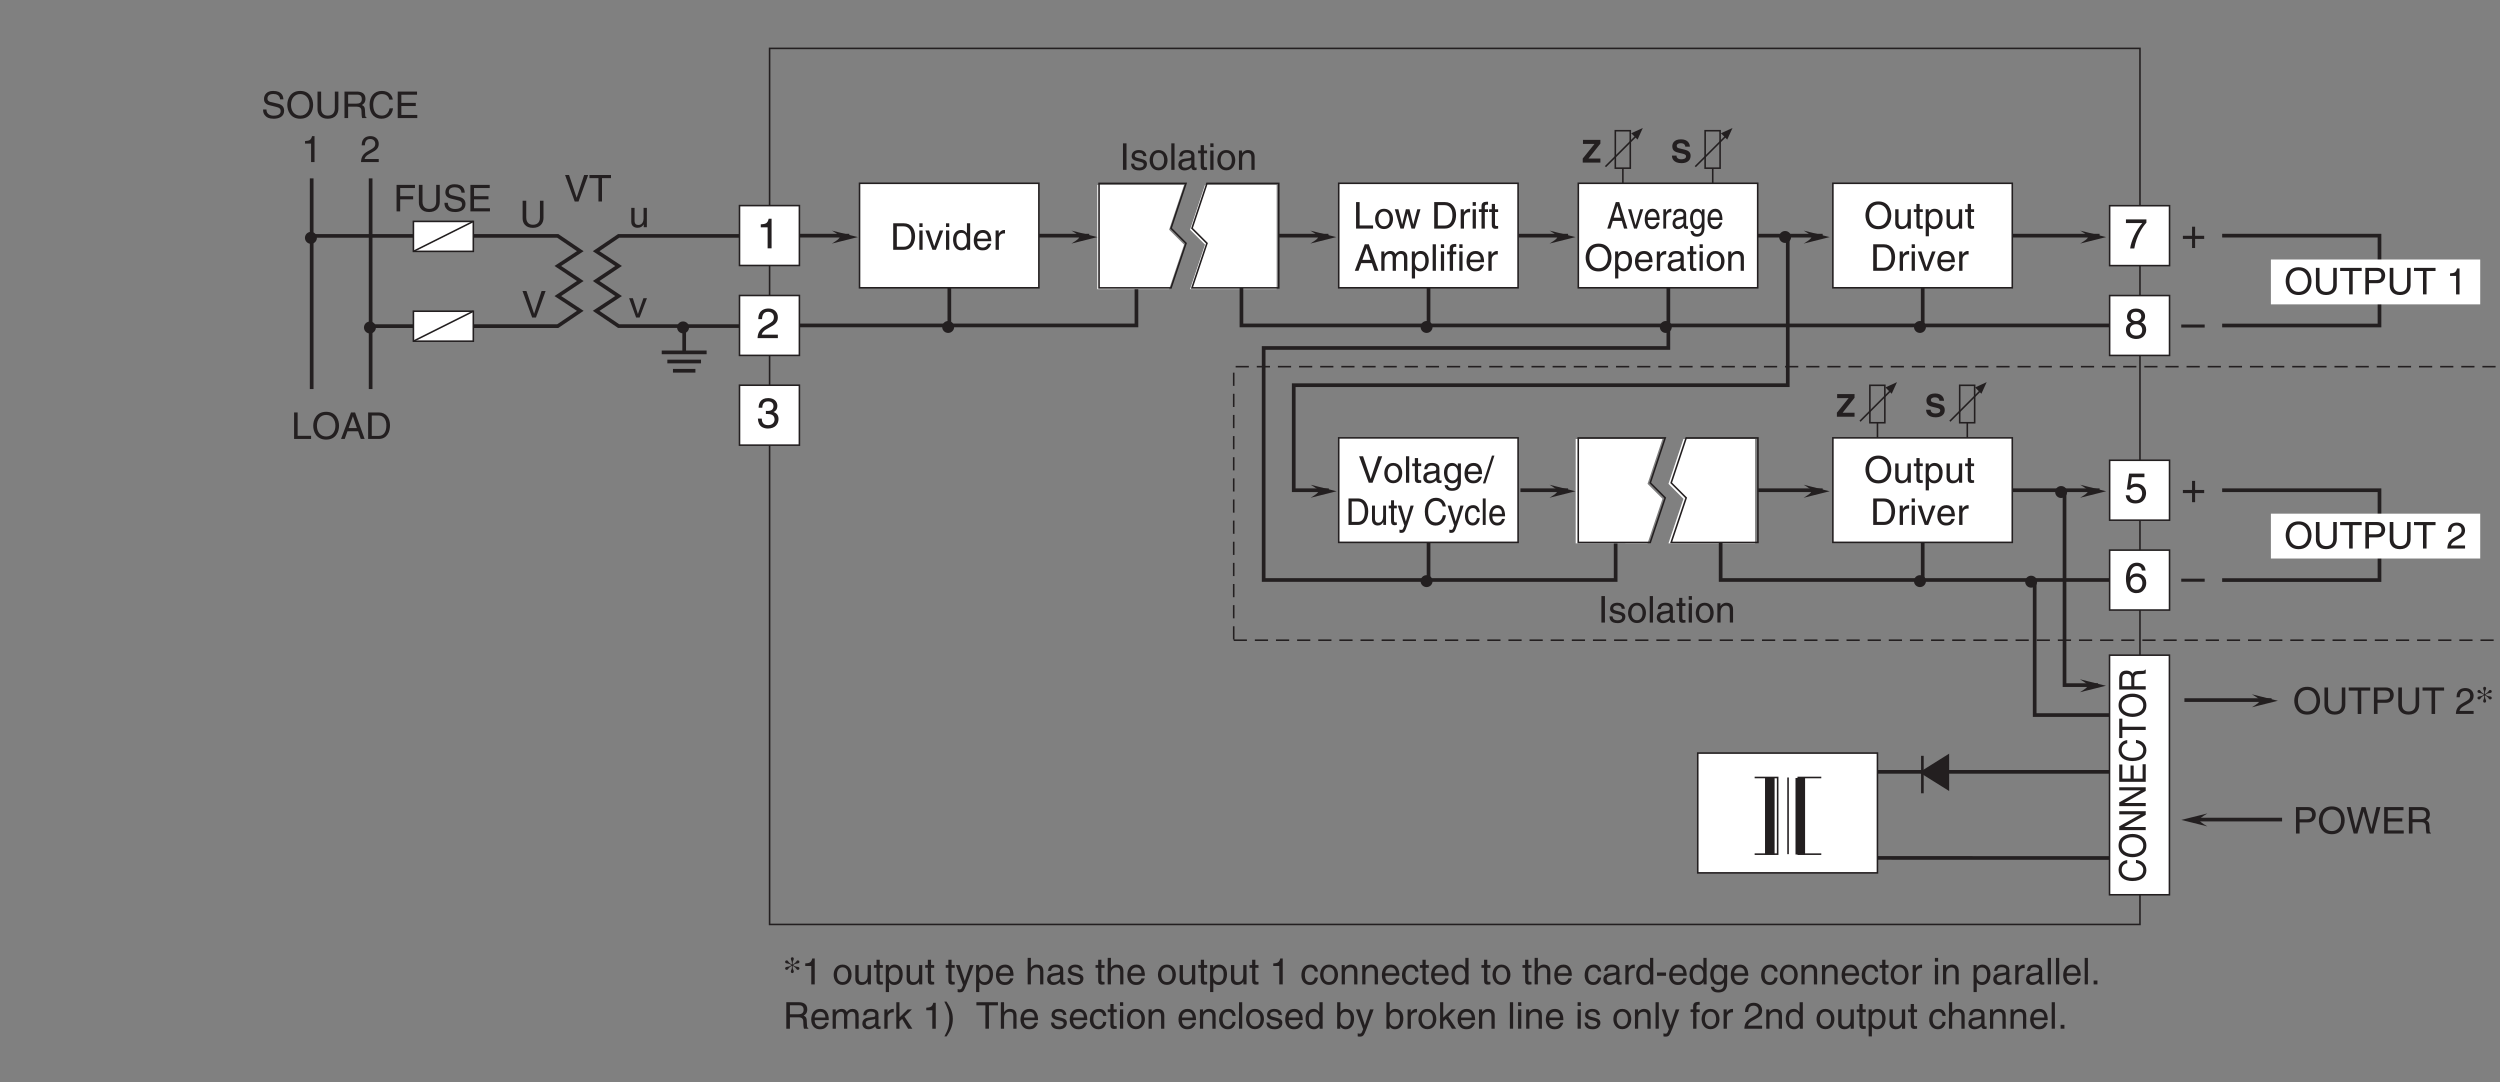 <?xml version="1.0" encoding="UTF-8"?>
<svg xmlns="http://www.w3.org/2000/svg" xmlns:xlink="http://www.w3.org/1999/xlink" width="473.23pt" height="204.9pt" viewBox="0 0 473.23 204.9" version="1.2">
<rect x="0" y="0" width="473.23" height="204.9" fill="#808080" stroke="none"/>
<defs>
<g>
<symbol overflow="visible" id="glyph0-0">
<path style="stroke:none;" d="M 0 0 L 4 0 L 4 -5.594 L 0 -5.594 Z M 2 -3.156 L 0.641 -5.188 L 3.359 -5.188 Z M 2.234 -2.797 L 3.594 -4.828 L 3.594 -0.766 Z M 0.641 -0.406 L 2 -2.438 L 3.359 -0.406 Z M 0.406 -4.828 L 1.75 -2.797 L 0.406 -0.766 Z M 0.406 -4.828 "/>
</symbol>
<symbol overflow="visible" id="glyph0-1">
<path style="stroke:none;" d="M 2.047 -2.312 L 0.312 -2.312 L 0.312 -1.719 L 2.047 -1.719 L 2.047 0 L 2.625 0 L 2.625 -1.719 L 4.344 -1.719 L 4.344 -2.312 L 2.625 -2.312 L 2.625 -4.031 L 2.047 -4.031 Z M 2.047 -2.312 "/>
</symbol>
<symbol overflow="visible" id="glyph0-2">
<path style="stroke:none;" d="M 4.438 -2.5 L 0 -2.5 L 0 -1.922 L 4.438 -1.922 Z M 4.438 -2.5 "/>
</symbol>
<symbol overflow="visible" id="glyph0-3">
<path style="stroke:none;" d="M 0.297 -4.812 L 3.391 -4.812 C 2.312 -3.547 1.281 -1.547 1.094 0 L 1.875 0 C 2.281 -2.5 3.609 -4.297 4.172 -4.875 L 4.172 -5.5 L 0.297 -5.5 Z M 0.297 -4.812 "/>
</symbol>
<symbol overflow="visible" id="glyph0-4">
<path style="stroke:none;" d="M 3.922 -4.172 C 3.922 -4.828 3.438 -5.609 2.203 -5.609 C 0.859 -5.609 0.5 -4.656 0.5 -4.078 C 0.5 -3.547 0.781 -3.156 1.25 -2.984 C 0.656 -2.734 0.297 -2.297 0.297 -1.609 C 0.297 -1.344 0.297 -0.734 0.875 -0.281 C 1.328 0.078 1.922 0.156 2.234 0.156 C 3.547 0.156 4.125 -0.719 4.125 -1.625 C 4.125 -2.047 3.969 -2.672 3.203 -2.984 C 3.453 -3.109 3.922 -3.359 3.922 -4.172 Z M 2.219 -2.641 C 2.844 -2.641 3.375 -2.297 3.375 -1.547 C 3.375 -0.656 2.766 -0.484 2.25 -0.484 C 1.281 -0.484 1.047 -1.156 1.047 -1.594 C 1.047 -2.109 1.422 -2.641 2.219 -2.641 Z M 2.203 -3.234 C 1.688 -3.234 1.219 -3.562 1.219 -4.109 C 1.219 -4.469 1.406 -4.984 2.156 -4.984 C 2.984 -4.984 3.203 -4.484 3.203 -4.141 C 3.203 -3.641 2.812 -3.234 2.203 -3.234 Z M 2.203 -3.234 "/>
</symbol>
<symbol overflow="visible" id="glyph0-5">
<path style="stroke:none;" d="M 1.406 -4.812 L 3.797 -4.812 L 3.797 -5.5 L 0.891 -5.5 L 0.469 -2.484 L 1.062 -2.453 C 1.328 -2.797 1.703 -2.984 2.109 -2.984 C 2.797 -2.984 3.359 -2.547 3.359 -1.734 C 3.359 -1.031 2.891 -0.453 2.172 -0.453 C 1.547 -0.453 1.047 -0.75 0.984 -1.391 L 0.25 -1.391 C 0.391 -0.141 1.328 0.156 2.062 0.156 C 3.828 0.156 4.109 -1.203 4.109 -1.828 C 4.109 -2.984 3.172 -3.609 2.266 -3.609 C 1.75 -3.609 1.406 -3.453 1.172 -3.266 Z M 1.406 -4.812 "/>
</symbol>
<symbol overflow="visible" id="glyph0-6">
<path style="stroke:none;" d="M 4.016 -4.125 C 3.938 -5.266 3.031 -5.609 2.375 -5.609 C 0.703 -5.609 0.297 -3.844 0.297 -2.609 C 0.297 -1.875 0.406 -1.188 0.734 -0.656 C 1.141 -0.047 1.75 0.156 2.188 0.156 C 2.969 0.156 3.312 -0.062 3.594 -0.391 C 3.984 -0.812 4.141 -1.219 4.141 -1.797 C 4.141 -3.141 3.062 -3.578 2.375 -3.578 C 1.609 -3.578 1.219 -3.188 1.047 -2.891 L 1.031 -2.906 C 1.031 -3.5 1.266 -4.984 2.359 -4.984 C 2.969 -4.984 3.234 -4.609 3.328 -4.125 Z M 1.125 -1.719 C 1.125 -2.391 1.5 -2.953 2.281 -2.953 C 3.141 -2.953 3.406 -2.266 3.406 -1.766 C 3.406 -1 2.984 -0.484 2.312 -0.484 C 1.484 -0.484 1.125 -1.125 1.125 -1.719 Z M 1.125 -1.719 "/>
</symbol>
<symbol overflow="visible" id="glyph0-7">
<path style="stroke:none;" d="M 1.781 -2.594 C 1.891 -2.594 2 -2.594 2.109 -2.594 C 2.594 -2.594 3.422 -2.5 3.422 -1.562 C 3.422 -0.922 2.922 -0.484 2.203 -0.484 C 1.156 -0.484 1.016 -1.188 1 -1.719 L 0.266 -1.719 C 0.312 -1.062 0.484 -0.422 1.109 -0.094 C 1.375 0.047 1.734 0.156 2.141 0.156 C 3.578 0.156 4.172 -0.734 4.172 -1.656 C 4.172 -2.406 3.781 -2.781 3.234 -2.969 L 3.234 -2.984 C 3.531 -3.078 3.953 -3.422 3.953 -4.141 C 3.953 -4.984 3.312 -5.609 2.219 -5.609 C 0.75 -5.609 0.406 -4.594 0.406 -3.781 L 1.094 -3.781 C 1.125 -4.172 1.188 -4.984 2.188 -4.984 C 3.031 -4.984 3.219 -4.438 3.219 -4.094 C 3.219 -3.391 2.703 -3.172 2.156 -3.172 C 2.031 -3.172 1.906 -3.188 1.781 -3.188 Z M 1.781 -2.594 "/>
</symbol>
<symbol overflow="visible" id="glyph0-8">
<path style="stroke:none;" d="M 2.859 -5.609 L 2.312 -5.609 C 2.094 -4.688 1.719 -4.609 0.812 -4.547 L 0.812 -3.984 L 2.109 -3.984 L 2.109 0 L 2.859 0 Z M 2.859 -5.609 "/>
</symbol>
<symbol overflow="visible" id="glyph0-9">
<path style="stroke:none;" d="M 1.047 -3.594 C 1.078 -4 1.125 -4.984 2.188 -4.984 C 3.016 -4.984 3.297 -4.422 3.297 -3.969 C 3.297 -3.234 2.859 -3 2.266 -2.656 L 1.531 -2.234 C 0.781 -1.781 0.25 -1.172 0.203 0 L 4.047 0 L 4.047 -0.656 L 1 -0.656 C 1.031 -0.875 1.203 -1.312 1.969 -1.734 L 2.547 -2.062 C 3.391 -2.5 4.047 -2.938 4.047 -3.938 C 4.047 -4.984 3.266 -5.609 2.297 -5.609 C 1.688 -5.609 0.344 -5.422 0.344 -3.594 Z M 1.047 -3.594 "/>
</symbol>
<symbol overflow="visible" id="glyph1-0">
<path style="stroke:none;" d="M 0 0 L 3.5 0 L 3.5 -4.891 L 0 -4.891 Z M 1.75 -2.766 L 0.562 -4.547 L 2.938 -4.547 Z M 1.953 -2.438 L 3.141 -4.219 L 3.141 -0.656 Z M 0.562 -0.344 L 1.75 -2.125 L 2.938 -0.344 Z M 0.344 -4.219 L 1.531 -2.438 L 0.344 -0.656 Z M 0.344 -4.219 "/>
</symbol>
<symbol overflow="visible" id="glyph1-1">
<path style="stroke:none;" d="M 1.312 -5.016 L 0.641 -5.016 L 0.641 0 L 1.312 0 Z M 1.312 -5.016 "/>
</symbol>
<symbol overflow="visible" id="glyph1-2">
<path style="stroke:none;" d="M 3.125 -2.609 C 3.125 -2.797 3.031 -3.75 1.719 -3.75 C 1 -3.75 0.344 -3.391 0.344 -2.594 C 0.344 -2.094 0.672 -1.828 1.188 -1.703 L 1.906 -1.531 C 2.422 -1.391 2.625 -1.297 2.625 -1 C 2.625 -0.594 2.234 -0.422 1.781 -0.422 C 0.922 -0.422 0.844 -0.891 0.812 -1.172 L 0.219 -1.172 C 0.25 -0.734 0.344 0.109 1.797 0.109 C 2.625 0.109 3.234 -0.344 3.234 -1.109 C 3.234 -1.594 2.969 -1.875 2.219 -2.062 L 1.594 -2.219 C 1.125 -2.344 0.938 -2.406 0.938 -2.703 C 0.938 -3.156 1.469 -3.234 1.656 -3.234 C 2.438 -3.234 2.516 -2.844 2.531 -2.609 Z M 3.125 -2.609 "/>
</symbol>
<symbol overflow="visible" id="glyph1-3">
<path style="stroke:none;" d="M 0.25 -1.828 C 0.25 -0.891 0.781 0.094 1.938 0.094 C 3.109 0.094 3.641 -0.891 3.641 -1.828 C 3.641 -2.766 3.109 -3.75 1.938 -3.75 C 0.781 -3.75 0.25 -2.766 0.25 -1.828 Z M 0.875 -1.828 C 0.875 -2.312 1.062 -3.234 1.938 -3.234 C 2.828 -3.234 3 -2.312 3 -1.828 C 3 -1.344 2.828 -0.438 1.938 -0.438 C 1.062 -0.438 0.875 -1.344 0.875 -1.828 Z M 0.875 -1.828 "/>
</symbol>
<symbol overflow="visible" id="glyph1-4">
<path style="stroke:none;" d="M 1.078 -5.016 L 0.469 -5.016 L 0.469 0 L 1.078 0 Z M 1.078 -5.016 "/>
</symbol>
<symbol overflow="visible" id="glyph1-5">
<path style="stroke:none;" d="M 1 -2.547 C 1.047 -2.828 1.141 -3.25 1.844 -3.25 C 2.422 -3.25 2.703 -3.031 2.703 -2.656 C 2.703 -2.297 2.516 -2.234 2.375 -2.219 L 1.359 -2.094 C 0.344 -1.969 0.25 -1.25 0.25 -0.953 C 0.25 -0.328 0.719 0.109 1.391 0.109 C 2.109 0.109 2.484 -0.234 2.719 -0.484 C 2.734 -0.203 2.828 0.062 3.359 0.062 C 3.5 0.062 3.594 0.031 3.703 0 L 3.703 -0.453 C 3.625 -0.438 3.562 -0.422 3.5 -0.422 C 3.375 -0.422 3.297 -0.484 3.297 -0.641 L 3.297 -2.734 C 3.297 -3.672 2.234 -3.75 1.938 -3.75 C 1.047 -3.75 0.469 -3.422 0.438 -2.547 Z M 2.688 -1.266 C 2.688 -0.781 2.125 -0.406 1.547 -0.406 C 1.094 -0.406 0.891 -0.641 0.891 -1.047 C 0.891 -1.5 1.375 -1.594 1.672 -1.641 C 2.438 -1.734 2.578 -1.781 2.688 -1.859 Z M 2.688 -1.266 "/>
</symbol>
<symbol overflow="visible" id="glyph1-6">
<path style="stroke:none;" d="M 1.797 -3.141 L 1.797 -3.656 L 1.203 -3.656 L 1.203 -4.672 L 0.594 -4.672 L 0.594 -3.656 L 0.094 -3.656 L 0.094 -3.141 L 0.594 -3.141 L 0.594 -0.734 C 0.594 -0.297 0.719 0.047 1.328 0.047 C 1.391 0.047 1.578 0.016 1.797 0 L 1.797 -0.484 L 1.578 -0.484 C 1.453 -0.484 1.203 -0.484 1.203 -0.766 L 1.203 -3.141 Z M 1.797 -3.141 "/>
</symbol>
<symbol overflow="visible" id="glyph1-7">
<path style="stroke:none;" d="M 1.078 -3.656 L 0.469 -3.656 L 0.469 0 L 1.078 0 Z M 1.078 -4.312 L 1.078 -5.016 L 0.469 -5.016 L 0.469 -4.312 Z M 1.078 -4.312 "/>
</symbol>
<symbol overflow="visible" id="glyph1-8">
<path style="stroke:none;" d="M 3.422 -2.484 C 3.422 -3.531 2.719 -3.75 2.156 -3.75 C 1.516 -3.75 1.188 -3.328 1.047 -3.141 L 1.031 -3.141 L 1.031 -3.656 L 0.453 -3.656 L 0.453 0 L 1.062 0 L 1.062 -1.984 C 1.062 -2.984 1.688 -3.203 2.031 -3.203 C 2.641 -3.203 2.812 -2.891 2.812 -2.25 L 2.812 0 L 3.422 0 Z M 3.422 -2.484 "/>
</symbol>
<symbol overflow="visible" id="glyph1-9">
<path style="stroke:none;" d="M 4.469 -2.5 C 4.469 -1.328 3.812 -0.469 2.719 -0.469 C 1.625 -0.469 0.969 -1.328 0.969 -2.5 C 0.969 -3.688 1.625 -4.547 2.719 -4.547 C 3.812 -4.547 4.469 -3.688 4.469 -2.5 Z M 5.156 -2.5 C 5.156 -3.594 4.594 -5.141 2.719 -5.141 C 0.844 -5.141 0.266 -3.594 0.266 -2.5 C 0.266 -1.422 0.844 0.125 2.719 0.125 C 4.594 0.125 5.156 -1.422 5.156 -2.5 Z M 5.156 -2.5 "/>
</symbol>
<symbol overflow="visible" id="glyph1-10">
<path style="stroke:none;" d="M 3.422 0 L 3.422 -3.656 L 2.797 -3.656 L 2.797 -1.641 C 2.797 -1.109 2.562 -0.422 1.797 -0.422 C 1.391 -0.422 1.094 -0.625 1.094 -1.234 L 1.094 -3.656 L 0.469 -3.656 L 0.469 -1.031 C 0.469 -0.156 1.125 0.109 1.656 0.109 C 2.25 0.109 2.562 -0.125 2.828 -0.547 L 2.828 0 Z M 3.422 0 "/>
</symbol>
<symbol overflow="visible" id="glyph1-11">
<path style="stroke:none;" d="M 0.984 -1.656 C 0.984 -2.25 1.094 -3.203 1.984 -3.203 C 2.922 -3.203 2.969 -2.312 2.969 -1.844 C 2.969 -1.031 2.656 -0.422 1.984 -0.422 C 1.594 -0.422 0.984 -0.688 0.984 -1.656 Z M 0.406 1.453 L 1.016 1.453 L 1.016 -0.391 L 1.031 -0.391 C 1.188 -0.125 1.516 0.109 2 0.109 C 3.25 0.109 3.609 -1.062 3.609 -1.938 C 3.609 -2.969 3.062 -3.75 2.094 -3.75 C 1.422 -3.75 1.141 -3.344 1 -3.141 L 0.984 -3.141 L 0.984 -3.656 L 0.406 -3.656 Z M 0.406 1.453 "/>
</symbol>
<symbol overflow="visible" id="glyph1-12">
<path style="stroke:none;" d="M 0.562 0 L 2.562 0 C 4.219 0 4.703 -1.453 4.703 -2.578 C 4.703 -4.016 3.906 -5.016 2.594 -5.016 L 0.562 -5.016 Z M 1.25 -4.438 L 2.5 -4.438 C 3.422 -4.438 4.016 -3.797 4.016 -2.531 C 4.016 -1.266 3.438 -0.578 2.562 -0.578 L 1.25 -0.578 Z M 1.25 -4.438 "/>
</symbol>
<symbol overflow="visible" id="glyph1-13">
<path style="stroke:none;" d="M 1.156 -2.125 C 1.156 -2.656 1.516 -3.094 2.094 -3.094 L 2.312 -3.094 L 2.312 -3.734 C 2.266 -3.75 2.234 -3.75 2.156 -3.75 C 1.703 -3.75 1.375 -3.469 1.125 -3.047 L 1.125 -3.656 L 0.531 -3.656 L 0.531 0 L 1.156 0 Z M 1.156 -2.125 "/>
</symbol>
<symbol overflow="visible" id="glyph1-14">
<path style="stroke:none;" d="M 1.734 -0.672 L 1.719 -0.672 L 0.766 -3.656 L 0.062 -3.656 L 1.391 0 L 2.047 0 L 3.438 -3.656 L 2.766 -3.656 Z M 1.734 -0.672 "/>
</symbol>
<symbol overflow="visible" id="glyph1-15">
<path style="stroke:none;" d="M 2.938 -1.141 C 2.922 -0.875 2.578 -0.422 2 -0.422 C 1.297 -0.422 0.938 -0.859 0.938 -1.625 L 3.609 -1.625 C 3.609 -2.922 3.094 -3.75 2.031 -3.75 C 0.828 -3.75 0.281 -2.859 0.281 -1.719 C 0.281 -0.672 0.891 0.109 1.906 0.109 C 2.5 0.109 2.734 -0.031 2.906 -0.141 C 3.359 -0.453 3.531 -0.969 3.562 -1.141 Z M 0.938 -2.109 C 0.938 -2.688 1.391 -3.203 1.953 -3.203 C 2.703 -3.203 2.938 -2.688 2.969 -2.109 Z M 0.938 -2.109 "/>
</symbol>
<symbol overflow="visible" id="glyph1-16">
<path style="stroke:none;" d="M 3.828 -5.016 L 3.828 -1.844 C 3.828 -0.75 3.125 -0.469 2.5 -0.469 C 1.891 -0.469 1.234 -0.766 1.234 -1.859 L 1.234 -5.016 L 0.547 -5.016 L 0.547 -1.672 C 0.547 -0.734 1.125 0.125 2.484 0.125 C 3.859 0.125 4.5 -0.734 4.5 -1.766 L 4.5 -5.016 Z M 3.828 -5.016 "/>
</symbol>
<symbol overflow="visible" id="glyph1-17">
<path style="stroke:none;" d="M 0.094 -4.422 L 1.797 -4.422 L 1.797 0 L 2.469 0 L 2.469 -4.422 L 4.172 -4.422 L 4.172 -5.016 L 0.094 -5.016 Z M 0.094 -4.422 "/>
</symbol>
<symbol overflow="visible" id="glyph1-18">
<path style="stroke:none;" d="M 1.281 -4.438 L 2.656 -4.438 C 3.219 -4.438 3.641 -4.234 3.641 -3.594 C 3.641 -2.922 3.234 -2.703 2.625 -2.703 L 1.281 -2.703 Z M 1.281 -2.109 L 2.859 -2.109 C 3.953 -2.109 4.344 -2.906 4.344 -3.609 C 4.344 -4.422 3.781 -5.016 2.859 -5.016 L 0.594 -5.016 L 0.594 0 L 1.281 0 Z M 1.281 -2.109 "/>
</symbol>
<symbol overflow="visible" id="glyph1-19">
<path style="stroke:none;" d=""/>
</symbol>
<symbol overflow="visible" id="glyph1-20">
<path style="stroke:none;" d="M 2.5 -4.906 L 2.031 -4.906 C 1.828 -4.109 1.5 -4.031 0.703 -3.969 L 0.703 -3.484 L 1.844 -3.484 L 1.844 0 L 2.5 0 Z M 2.5 -4.906 "/>
</symbol>
<symbol overflow="visible" id="glyph1-21">
<path style="stroke:none;" d="M 1.766 -0.672 L 1.75 -0.672 L 0.781 -3.656 L 0.078 -3.656 L 1.438 0.094 C 1.141 0.859 1.109 0.938 0.781 0.938 C 0.609 0.938 0.484 0.906 0.406 0.875 L 0.406 1.438 C 0.516 1.469 0.578 1.5 0.672 1.5 C 1.453 1.5 1.516 1.406 2.109 -0.062 C 2.562 -1.266 2.984 -2.453 3.422 -3.656 L 2.734 -3.656 Z M 1.766 -0.672 "/>
</symbol>
<symbol overflow="visible" id="glyph1-22">
<path style="stroke:none;" d="M 3.422 -2.484 C 3.422 -3.531 2.719 -3.75 2.156 -3.75 C 1.562 -3.75 1.25 -3.391 1.078 -3.156 L 1.062 -3.156 L 1.062 -5.016 L 0.453 -5.016 L 0.453 0 L 1.062 0 L 1.062 -1.984 C 1.062 -2.906 1.578 -3.203 2.094 -3.203 C 2.672 -3.203 2.812 -2.891 2.812 -2.391 L 2.812 0 L 3.422 0 Z M 3.422 -2.484 "/>
</symbol>
<symbol overflow="visible" id="glyph1-23">
<path style="stroke:none;" d="M 3.328 -2.422 C 3.281 -3.062 2.922 -3.75 1.969 -3.75 C 0.75 -3.75 0.203 -2.859 0.203 -1.719 C 0.203 -0.672 0.812 0.109 1.844 0.109 C 2.906 0.109 3.266 -0.719 3.328 -1.297 L 2.734 -1.297 C 2.641 -0.734 2.281 -0.422 1.859 -0.422 C 1.016 -0.422 0.859 -1.203 0.859 -1.828 C 0.859 -2.484 1.109 -3.203 1.875 -3.203 C 2.391 -3.203 2.656 -2.906 2.734 -2.422 Z M 3.328 -2.422 "/>
</symbol>
<symbol overflow="visible" id="glyph1-24">
<path style="stroke:none;" d="M 3.484 -5.016 L 2.875 -5.016 L 2.875 -3.188 L 2.859 -3.141 C 2.703 -3.344 2.438 -3.75 1.766 -3.75 C 0.797 -3.75 0.25 -2.969 0.25 -1.938 C 0.25 -1.062 0.609 0.109 1.844 0.109 C 2.203 0.109 2.625 0 2.891 -0.5 L 2.906 -0.5 L 2.906 0 L 3.484 0 Z M 0.875 -1.844 C 0.875 -2.312 0.922 -3.203 1.875 -3.203 C 2.766 -3.203 2.859 -2.25 2.859 -1.656 C 2.859 -0.688 2.25 -0.422 1.859 -0.422 C 1.188 -0.422 0.875 -1.031 0.875 -1.844 Z M 0.875 -1.844 "/>
</symbol>
<symbol overflow="visible" id="glyph1-25">
<path style="stroke:none;" d="M 2.016 -2.25 L 0.312 -2.25 L 0.312 -1.625 L 2.016 -1.625 Z M 2.016 -2.25 "/>
</symbol>
<symbol overflow="visible" id="glyph1-26">
<path style="stroke:none;" d="M 0.922 -1.844 C 0.922 -2.312 0.969 -3.203 1.906 -3.203 C 2.797 -3.203 2.906 -2.25 2.906 -1.656 C 2.906 -0.688 2.297 -0.422 1.906 -0.422 C 1.234 -0.422 0.922 -1.031 0.922 -1.844 Z M 3.484 -3.656 L 2.906 -3.656 L 2.906 -3.141 L 2.891 -3.141 C 2.75 -3.344 2.469 -3.75 1.797 -3.75 C 0.828 -3.75 0.281 -2.969 0.281 -1.938 C 0.281 -1.062 0.641 0.109 1.891 0.109 C 2.375 0.109 2.703 -0.125 2.859 -0.391 L 2.859 -0.406 L 2.875 -0.406 L 2.875 -0.266 C 2.875 0.172 2.891 1.031 1.828 1.031 C 1.688 1.031 1.125 1.031 1 0.453 L 0.391 0.453 C 0.516 1.422 1.359 1.531 1.781 1.531 C 3.484 1.531 3.484 0.219 3.484 -0.297 Z M 3.484 -3.656 "/>
</symbol>
<symbol overflow="visible" id="glyph1-27">
<path style="stroke:none;" d="M 1.328 -0.734 L 0.609 -0.734 L 0.609 0 L 1.328 0 Z M 1.328 -0.734 "/>
</symbol>
<symbol overflow="visible" id="glyph1-28">
<path style="stroke:none;" d="M 1.297 -2.156 L 2.938 -2.156 C 3.75 -2.156 3.828 -1.672 3.828 -1.25 C 3.828 -1.062 3.844 -0.312 3.953 0 L 4.781 0 L 4.781 -0.109 C 4.562 -0.234 4.531 -0.328 4.531 -0.609 L 4.484 -1.516 C 4.453 -2.219 4.172 -2.344 3.891 -2.469 C 4.203 -2.656 4.578 -2.922 4.578 -3.672 C 4.578 -4.734 3.75 -5.016 2.938 -5.016 L 0.609 -5.016 L 0.609 0 L 1.297 0 Z M 1.297 -4.438 L 2.984 -4.438 C 3.312 -4.438 3.891 -4.375 3.891 -3.594 C 3.891 -2.859 3.359 -2.734 2.859 -2.734 L 1.297 -2.734 Z M 1.297 -4.438 "/>
</symbol>
<symbol overflow="visible" id="glyph1-29">
<path style="stroke:none;" d="M 0.453 0 L 1.062 0 L 1.062 -1.984 C 1.062 -2.984 1.688 -3.203 2.031 -3.203 C 2.484 -3.203 2.609 -2.828 2.609 -2.531 L 2.609 0 L 3.219 0 L 3.219 -2.234 C 3.219 -2.719 3.562 -3.203 4.078 -3.203 C 4.609 -3.203 4.75 -2.859 4.75 -2.359 L 4.75 0 L 5.375 0 L 5.375 -2.531 C 5.375 -3.562 4.625 -3.75 4.234 -3.75 C 3.672 -3.75 3.422 -3.5 3.125 -3.156 C 3.016 -3.359 2.812 -3.75 2.156 -3.75 C 1.5 -3.75 1.188 -3.328 1.047 -3.141 L 1.031 -3.141 L 1.031 -3.656 L 0.453 -3.656 Z M 0.453 0 "/>
</symbol>
<symbol overflow="visible" id="glyph1-30">
<path style="stroke:none;" d="M 2.016 -2.297 L 3.422 -3.656 L 2.641 -3.656 L 1.062 -2.109 L 1.062 -5.016 L 0.469 -5.016 L 0.469 0 L 1.062 0 L 1.062 -1.391 L 1.578 -1.844 L 2.703 0 L 3.5 0 Z M 2.016 -2.297 "/>
</symbol>
<symbol overflow="visible" id="glyph1-31">
<path style="stroke:none;" d="M 0.672 1.453 C 1.422 0.375 1.844 -0.625 1.844 -1.844 C 1.844 -3.156 1.375 -4.031 0.656 -5.125 L 0.234 -5.125 C 0.797 -4.016 1.188 -3.172 1.188 -2.016 C 1.188 -0.344 0.844 0.328 0.25 1.453 Z M 0.672 1.453 "/>
</symbol>
<symbol overflow="visible" id="glyph1-32">
<path style="stroke:none;" d="M 0.984 0 L 0.984 -0.453 L 1 -0.453 C 1.125 -0.25 1.391 0.109 2 0.109 C 3.25 0.109 3.609 -1.062 3.609 -1.938 C 3.609 -2.969 3.062 -3.75 2.094 -3.75 C 1.656 -3.75 1.297 -3.578 1.031 -3.188 L 1.016 -3.188 L 1.016 -5.016 L 0.406 -5.016 L 0.406 0 Z M 2.969 -1.844 C 2.969 -1.031 2.656 -0.422 1.984 -0.422 C 1.594 -0.422 0.984 -0.688 0.984 -1.656 C 0.984 -2.25 1.094 -3.203 1.984 -3.203 C 2.922 -3.203 2.969 -2.312 2.969 -1.844 Z M 2.969 -1.844 "/>
</symbol>
<symbol overflow="visible" id="glyph1-33">
<path style="stroke:none;" d="M 1.828 -3.141 L 1.828 -3.656 L 1.219 -3.656 L 1.219 -4.109 C 1.219 -4.406 1.312 -4.531 1.578 -4.531 C 1.656 -4.531 1.75 -4.531 1.828 -4.516 L 1.828 -5.078 C 1.734 -5.078 1.641 -5.078 1.547 -5.078 C 0.953 -5.078 0.594 -4.828 0.594 -4.281 L 0.594 -3.656 L 0.094 -3.656 L 0.094 -3.141 L 0.594 -3.141 L 0.594 0 L 1.219 0 L 1.219 -3.141 Z M 1.828 -3.141 "/>
</symbol>
<symbol overflow="visible" id="glyph1-34">
<path style="stroke:none;" d="M 0.922 -3.156 C 0.938 -3.5 0.984 -4.359 1.906 -4.359 C 2.641 -4.359 2.891 -3.859 2.891 -3.469 C 2.891 -2.828 2.5 -2.625 1.984 -2.328 L 1.328 -1.953 C 0.672 -1.562 0.219 -1.016 0.188 0 L 3.547 0 L 3.547 -0.578 L 0.875 -0.578 C 0.906 -0.766 1.047 -1.156 1.719 -1.516 L 2.234 -1.797 C 2.969 -2.188 3.547 -2.562 3.547 -3.438 C 3.547 -4.359 2.859 -4.906 2 -4.906 C 1.469 -4.906 0.312 -4.75 0.312 -3.156 Z M 0.922 -3.156 "/>
</symbol>
<symbol overflow="visible" id="glyph1-35">
<path style="stroke:none;" d="M 2.344 -0.734 L 2.328 -0.734 L 0.891 -5.016 L 0.141 -5.016 L 1.969 0 L 2.688 0 L 4.516 -5.016 L 3.75 -5.016 Z M 2.344 -0.734 "/>
</symbol>
<symbol overflow="visible" id="glyph1-36">
<path style="stroke:none;" d="M 2.062 -5.141 L 1.594 -5.141 L -0.125 0.125 L 0.344 0.125 Z M 2.062 -5.141 "/>
</symbol>
<symbol overflow="visible" id="glyph1-37">
<path style="stroke:none;" d="M 3.297 -4.156 L 4.453 0 L 5.156 0 L 6.484 -5.016 L 5.734 -5.016 L 4.797 -0.938 L 4.781 -0.938 L 3.656 -5.016 L 2.922 -5.016 L 1.797 -0.938 L 1.781 -0.938 L 0.844 -5.016 L 0.109 -5.016 L 1.422 0 L 2.125 0 Z M 3.297 -4.156 "/>
</symbol>
<symbol overflow="visible" id="glyph1-38">
<path style="stroke:none;" d="M 4.297 -0.594 L 1.281 -0.594 L 1.281 -2.281 L 4.016 -2.281 L 4.016 -2.875 L 1.281 -2.875 L 1.281 -4.422 L 4.25 -4.422 L 4.25 -5.016 L 0.594 -5.016 L 0.594 0 L 4.297 0 Z M 4.297 -0.594 "/>
</symbol>
<symbol overflow="visible" id="glyph1-39">
<path style="stroke:none;" d="M 1.203 -5.016 L 0.531 -5.016 L 0.531 0 L 3.75 0 L 3.75 -0.594 L 1.203 -0.594 Z M 1.203 -5.016 "/>
</symbol>
<symbol overflow="visible" id="glyph1-40">
<path style="stroke:none;" d="M 2.5 -2.828 L 2.516 -2.828 L 3.25 0 L 3.891 0 L 4.953 -3.656 L 4.344 -3.656 L 3.594 -0.781 L 3.578 -0.781 L 2.875 -3.656 L 2.188 -3.656 L 1.484 -0.781 L 1.469 -0.781 L 0.766 -3.656 L 0.094 -3.656 L 1.156 0 L 1.781 0 Z M 2.5 -2.828 "/>
</symbol>
<symbol overflow="visible" id="glyph1-41">
<path style="stroke:none;" d="M 3.328 -1.453 L 3.828 0 L 4.562 0 L 2.75 -5.016 L 1.984 -5.016 L 0.094 0 L 0.797 0 L 1.312 -1.453 Z M 1.531 -2.062 L 2.328 -4.266 L 2.344 -4.266 L 3.094 -2.062 Z M 1.531 -2.062 "/>
</symbol>
<symbol overflow="visible" id="glyph1-42">
<path style="stroke:none;" d="M 1.281 -2.281 L 3.734 -2.281 L 3.734 -2.875 L 1.281 -2.875 L 1.281 -4.422 L 4.078 -4.422 L 4.078 -5.016 L 0.594 -5.016 L 0.594 0 L 1.281 0 Z M 1.281 -2.281 "/>
</symbol>
<symbol overflow="visible" id="glyph1-43">
<path style="stroke:none;" d="M 4.188 -3.547 C 4.156 -4.094 3.984 -5.141 2.234 -5.141 C 1.016 -5.141 0.516 -4.375 0.516 -3.594 C 0.516 -2.719 1.25 -2.5 1.578 -2.422 L 2.609 -2.172 C 3.422 -1.984 3.672 -1.812 3.672 -1.297 C 3.672 -0.578 2.844 -0.453 2.359 -0.453 C 1.719 -0.453 0.984 -0.719 0.984 -1.625 L 0.344 -1.625 C 0.344 -1.156 0.422 -0.734 0.859 -0.344 C 1.078 -0.141 1.438 0.125 2.375 0.125 C 3.234 0.125 4.328 -0.203 4.328 -1.391 C 4.328 -2.172 3.844 -2.562 3.188 -2.719 L 1.766 -3.047 C 1.469 -3.125 1.172 -3.266 1.172 -3.688 C 1.172 -4.453 1.891 -4.562 2.312 -4.562 C 2.875 -4.562 3.516 -4.328 3.562 -3.547 Z M 4.188 -3.547 "/>
</symbol>
<symbol overflow="visible" id="glyph1-44">
<path style="stroke:none;" d="M 4.703 -3.5 C 4.609 -4.344 3.938 -5.141 2.641 -5.141 C 1.188 -5.141 0.312 -4.078 0.312 -2.531 C 0.312 -0.609 1.422 0.125 2.562 0.125 C 2.938 0.125 4.484 0.047 4.75 -1.844 L 4.094 -1.844 C 3.875 -0.672 3.109 -0.469 2.672 -0.469 C 1.422 -0.469 1 -1.375 1 -2.562 C 1 -3.875 1.734 -4.547 2.641 -4.547 C 3.125 -4.547 3.859 -4.391 4.047 -3.5 Z M 4.703 -3.5 "/>
</symbol>
<symbol overflow="visible" id="glyph2-0">
<path style="stroke:none;" d="M 0 0 L 2.969 0 L 2.969 -4.891 L 0 -4.891 Z M 1.484 -2.766 L 0.469 -4.547 L 2.5 -4.547 Z M 1.656 -2.438 L 2.672 -4.219 L 2.672 -0.656 Z M 0.469 -0.344 L 1.484 -2.125 L 2.5 -0.344 Z M 0.297 -4.219 L 1.312 -2.438 L 0.297 -0.656 Z M 0.297 -4.219 "/>
</symbol>
<symbol overflow="visible" id="glyph2-1">
<path style="stroke:none;" d="M 2.828 -1.453 L 3.25 0 L 3.891 0 L 2.344 -5.016 L 1.688 -5.016 L 0.078 0 L 0.672 0 L 1.125 -1.453 Z M 1.297 -2.062 L 1.984 -4.266 L 2 -4.266 L 2.625 -2.062 Z M 1.297 -2.062 "/>
</symbol>
<symbol overflow="visible" id="glyph2-2">
<path style="stroke:none;" d="M 1.469 -0.672 L 1.453 -0.672 L 0.656 -3.656 L 0.047 -3.656 L 1.188 0 L 1.734 0 L 2.922 -3.656 L 2.344 -3.656 Z M 1.469 -0.672 "/>
</symbol>
<symbol overflow="visible" id="glyph2-3">
<path style="stroke:none;" d="M 2.5 -1.141 C 2.484 -0.875 2.188 -0.422 1.703 -0.422 C 1.094 -0.422 0.797 -0.859 0.797 -1.625 L 3.062 -1.625 C 3.062 -2.922 2.625 -3.75 1.734 -3.75 C 0.703 -3.75 0.234 -2.859 0.234 -1.719 C 0.234 -0.672 0.75 0.109 1.625 0.109 C 2.125 0.109 2.328 -0.031 2.469 -0.141 C 2.859 -0.453 3 -0.969 3.016 -1.141 Z M 0.797 -2.109 C 0.797 -2.688 1.172 -3.203 1.656 -3.203 C 2.297 -3.203 2.5 -2.688 2.531 -2.109 Z M 0.797 -2.109 "/>
</symbol>
<symbol overflow="visible" id="glyph2-4">
<path style="stroke:none;" d="M 0.984 -2.125 C 0.984 -2.656 1.281 -3.094 1.781 -3.094 L 1.969 -3.094 L 1.969 -3.734 C 1.938 -3.75 1.906 -3.75 1.828 -3.75 C 1.438 -3.75 1.172 -3.469 0.969 -3.047 L 0.953 -3.047 L 0.953 -3.656 L 0.453 -3.656 L 0.453 0 L 0.984 0 Z M 0.984 -2.125 "/>
</symbol>
<symbol overflow="visible" id="glyph2-5">
<path style="stroke:none;" d="M 0.844 -2.547 C 0.891 -2.828 0.969 -3.25 1.562 -3.25 C 2.047 -3.25 2.297 -3.031 2.297 -2.656 C 2.297 -2.297 2.141 -2.234 2.016 -2.219 L 1.156 -2.094 C 0.297 -1.969 0.219 -1.25 0.219 -0.953 C 0.219 -0.328 0.625 0.109 1.188 0.109 C 1.797 0.109 2.109 -0.234 2.312 -0.484 C 2.328 -0.203 2.406 0.062 2.859 0.062 C 2.984 0.062 3.062 0.031 3.141 0 L 3.141 -0.453 C 3.094 -0.438 3.016 -0.422 2.969 -0.422 C 2.875 -0.422 2.797 -0.484 2.797 -0.641 L 2.797 -2.734 C 2.797 -3.672 1.906 -3.75 1.656 -3.75 C 0.891 -3.75 0.391 -3.422 0.375 -2.547 Z M 2.281 -1.266 C 2.281 -0.781 1.812 -0.406 1.312 -0.406 C 0.922 -0.406 0.75 -0.641 0.75 -1.047 C 0.75 -1.5 1.156 -1.594 1.422 -1.641 C 2.062 -1.734 2.203 -1.781 2.281 -1.859 Z M 2.281 -1.266 "/>
</symbol>
<symbol overflow="visible" id="glyph2-6">
<path style="stroke:none;" d="M 0.781 -1.844 C 0.781 -2.312 0.812 -3.203 1.625 -3.203 C 2.375 -3.203 2.469 -2.25 2.469 -1.656 C 2.469 -0.688 1.953 -0.422 1.609 -0.422 C 1.047 -0.422 0.781 -1.031 0.781 -1.844 Z M 2.969 -3.656 L 2.469 -3.656 L 2.469 -3.141 L 2.453 -3.141 C 2.328 -3.344 2.094 -3.75 1.531 -3.75 C 0.703 -3.75 0.234 -2.969 0.234 -1.938 C 0.234 -1.062 0.547 0.109 1.609 0.109 C 2.016 0.109 2.297 -0.125 2.422 -0.391 L 2.422 -0.406 L 2.438 -0.406 L 2.438 -0.266 C 2.438 0.172 2.453 1.031 1.562 1.031 C 1.438 1.031 0.953 1.031 0.859 0.453 L 0.328 0.453 C 0.438 1.422 1.156 1.531 1.516 1.531 C 2.953 1.531 2.969 0.219 2.969 -0.297 Z M 2.969 -3.656 "/>
</symbol>
<symbol overflow="visible" id="glyph3-0">
<path style="stroke:none;" d="M 0 0 L 3.5 0 L 3.5 -4.891 L 0 -4.891 Z M 1.75 -2.766 L 0.562 -4.547 L 2.938 -4.547 Z M 1.953 -2.438 L 3.141 -4.219 L 3.141 -0.656 Z M 0.562 -0.344 L 1.75 -2.125 L 2.938 -0.344 Z M 0.344 -4.219 L 1.531 -2.438 L 0.344 -0.656 Z M 0.344 -4.219 "/>
</symbol>
<symbol overflow="visible" id="glyph3-1">
<path style="stroke:none;" d="M 1.344 -3.484 C 0.891 -3.234 0.391 -3.438 0.391 -3 C 0.391 -2.875 0.5 -2.75 0.688 -2.75 C 1 -2.75 0.891 -3.031 1.422 -3.375 L 1.625 -3.5 L 1.672 -3.484 L 1.672 -3.297 C 1.672 -2.828 1.469 -2.688 1.469 -2.438 C 1.469 -2.266 1.578 -2.141 1.75 -2.141 C 1.906 -2.141 2.031 -2.266 2.031 -2.438 C 2.031 -2.688 1.812 -2.828 1.812 -3.297 L 1.812 -3.484 L 1.875 -3.5 L 2.062 -3.375 C 2.594 -3.031 2.5 -2.75 2.797 -2.75 C 2.984 -2.75 3.094 -2.875 3.094 -3 C 3.094 -3.438 2.609 -3.234 2.141 -3.484 L 1.938 -3.609 L 1.938 -3.688 L 2.141 -3.797 C 2.609 -4.062 3.094 -3.844 3.094 -4.281 C 3.094 -4.406 2.984 -4.547 2.797 -4.547 C 2.5 -4.547 2.594 -4.25 2.062 -3.906 L 1.875 -3.781 L 1.812 -3.797 L 1.812 -3.984 C 1.812 -4.469 2.031 -4.609 2.031 -4.859 C 2.031 -5.016 1.906 -5.141 1.75 -5.141 C 1.578 -5.141 1.469 -5.016 1.469 -4.859 C 1.469 -4.609 1.672 -4.469 1.672 -3.984 L 1.672 -3.797 L 1.625 -3.781 L 1.422 -3.906 C 0.891 -4.25 1 -4.547 0.688 -4.547 C 0.5 -4.547 0.391 -4.406 0.391 -4.281 C 0.391 -3.844 0.891 -4.062 1.344 -3.797 L 1.562 -3.688 L 1.562 -3.609 Z M 1.344 -3.484 "/>
</symbol>
<symbol overflow="visible" id="glyph4-0">
<path style="stroke:none;" d="M 0 0 L 3.141 0 L 3.141 -4.891 L 0 -4.891 Z M 1.578 -2.766 L 0.5 -4.547 L 2.641 -4.547 Z M 1.766 -2.438 L 2.828 -4.219 L 2.828 -0.656 Z M 0.5 -0.344 L 1.578 -2.125 L 2.641 -0.344 Z M 0.312 -4.219 L 1.391 -2.438 L 0.312 -0.656 Z M 0.312 -4.219 "/>
</symbol>
<symbol overflow="visible" id="glyph4-1">
<path style="stroke:none;" d="M 0.516 0 L 2.312 0 C 3.797 0 4.25 -1.453 4.25 -2.578 C 4.25 -4.016 3.516 -5.016 2.344 -5.016 L 0.516 -5.016 Z M 1.125 -4.438 L 2.266 -4.438 C 3.094 -4.438 3.609 -3.797 3.609 -2.531 C 3.609 -1.266 3.094 -0.578 2.297 -0.578 L 1.125 -0.578 Z M 1.125 -4.438 "/>
</symbol>
<symbol overflow="visible" id="glyph4-2">
<path style="stroke:none;" d="M 3.078 0 L 3.078 -3.656 L 2.531 -3.656 L 2.531 -1.641 C 2.531 -1.109 2.312 -0.422 1.625 -0.422 C 1.266 -0.422 0.984 -0.625 0.984 -1.234 L 0.984 -3.656 L 0.422 -3.656 L 0.422 -1.031 C 0.422 -0.156 1.016 0.109 1.5 0.109 C 2.031 0.109 2.312 -0.125 2.547 -0.547 L 2.562 -0.531 L 2.562 0 Z M 3.078 0 "/>
</symbol>
<symbol overflow="visible" id="glyph4-3">
<path style="stroke:none;" d="M 1.625 -3.141 L 1.625 -3.656 L 1.094 -3.656 L 1.094 -4.672 L 0.531 -4.672 L 0.531 -3.656 L 0.094 -3.656 L 0.094 -3.141 L 0.531 -3.141 L 0.531 -0.734 C 0.531 -0.297 0.656 0.047 1.203 0.047 C 1.266 0.047 1.422 0.016 1.625 0 L 1.625 -0.484 L 1.422 -0.484 C 1.312 -0.484 1.094 -0.484 1.094 -0.766 L 1.094 -3.141 Z M 1.625 -3.141 "/>
</symbol>
<symbol overflow="visible" id="glyph4-4">
<path style="stroke:none;" d="M 1.594 -0.672 L 1.578 -0.672 L 0.703 -3.656 L 0.062 -3.656 L 1.297 0.094 C 1.031 0.859 1 0.938 0.703 0.938 C 0.547 0.938 0.438 0.906 0.375 0.875 L 0.375 1.438 C 0.453 1.469 0.516 1.5 0.609 1.5 C 1.312 1.5 1.375 1.406 1.891 -0.062 C 2.312 -1.266 2.688 -2.453 3.078 -3.656 L 2.469 -3.656 Z M 1.594 -0.672 "/>
</symbol>
<symbol overflow="visible" id="glyph4-5">
<path style="stroke:none;" d=""/>
</symbol>
<symbol overflow="visible" id="glyph4-6">
<path style="stroke:none;" d="M 4.25 -3.5 C 4.156 -4.344 3.547 -5.141 2.391 -5.141 C 1.078 -5.141 0.281 -4.078 0.281 -2.531 C 0.281 -0.609 1.281 0.125 2.312 0.125 C 2.656 0.125 4.031 0.047 4.281 -1.844 L 3.703 -1.844 C 3.484 -0.672 2.797 -0.469 2.406 -0.469 C 1.281 -0.469 0.906 -1.375 0.906 -2.562 C 0.906 -3.875 1.562 -4.547 2.391 -4.547 C 2.828 -4.547 3.484 -4.391 3.656 -3.5 Z M 4.25 -3.5 "/>
</symbol>
<symbol overflow="visible" id="glyph4-7">
<path style="stroke:none;" d="M 3 -2.422 C 2.953 -3.062 2.625 -3.75 1.766 -3.75 C 0.688 -3.75 0.188 -2.859 0.188 -1.719 C 0.188 -0.672 0.734 0.109 1.656 0.109 C 2.625 0.109 2.953 -0.719 3 -1.297 L 2.469 -1.297 C 2.375 -0.734 2.047 -0.422 1.688 -0.422 C 0.922 -0.422 0.781 -1.203 0.781 -1.828 C 0.781 -2.484 1 -3.203 1.688 -3.203 C 2.156 -3.203 2.406 -2.906 2.469 -2.422 Z M 3 -2.422 "/>
</symbol>
<symbol overflow="visible" id="glyph4-8">
<path style="stroke:none;" d="M 0.969 -5.016 L 0.422 -5.016 L 0.422 0 L 0.969 0 Z M 0.969 -5.016 "/>
</symbol>
<symbol overflow="visible" id="glyph4-9">
<path style="stroke:none;" d="M 2.656 -1.141 C 2.625 -0.875 2.328 -0.422 1.797 -0.422 C 1.172 -0.422 0.844 -0.859 0.844 -1.625 L 3.25 -1.625 C 3.25 -2.922 2.781 -3.75 1.828 -3.75 C 0.75 -3.75 0.25 -2.859 0.25 -1.719 C 0.25 -0.672 0.797 0.109 1.719 0.109 C 2.25 0.109 2.469 -0.031 2.625 -0.141 C 3.031 -0.453 3.188 -0.969 3.203 -1.141 Z M 0.844 -2.109 C 0.844 -2.688 1.25 -3.203 1.75 -3.203 C 2.438 -3.203 2.641 -2.688 2.672 -2.109 Z M 0.844 -2.109 "/>
</symbol>
<symbol overflow="visible" id="glyph5-0">
<path style="stroke:none;" d="M 0 0 L 0 -3.141 L -4.891 -3.141 L -4.891 0 Z M -2.766 -1.578 L -4.547 -0.5 L -4.547 -2.641 Z M -2.438 -1.766 L -4.219 -2.828 L -0.656 -2.828 Z M -0.344 -0.5 L -2.125 -1.578 L -0.344 -2.641 Z M -4.219 -0.312 L -2.438 -1.391 L -0.656 -0.312 Z M -4.219 -0.312 "/>
</symbol>
<symbol overflow="visible" id="glyph5-1">
<path style="stroke:none;" d="M -3.5 -4.25 C -4.344 -4.156 -5.141 -3.547 -5.141 -2.391 C -5.141 -1.078 -4.078 -0.281 -2.531 -0.281 C -0.609 -0.281 0.125 -1.281 0.125 -2.312 C 0.125 -2.656 0.047 -4.031 -1.844 -4.281 L -1.844 -3.703 C -0.672 -3.484 -0.469 -2.797 -0.469 -2.406 C -0.469 -1.281 -1.375 -0.906 -2.562 -0.906 C -3.875 -0.906 -4.547 -1.562 -4.547 -2.391 C -4.547 -2.828 -4.391 -3.484 -3.5 -3.656 Z M -3.5 -4.25 "/>
</symbol>
<symbol overflow="visible" id="glyph5-2">
<path style="stroke:none;" d="M -2.5 -4.031 C -1.328 -4.031 -0.469 -3.438 -0.469 -2.453 C -0.469 -1.469 -1.328 -0.875 -2.5 -0.875 C -3.688 -0.875 -4.547 -1.469 -4.547 -2.453 C -4.547 -3.438 -3.688 -4.031 -2.5 -4.031 Z M -2.5 -4.656 C -3.594 -4.656 -5.141 -4.141 -5.141 -2.453 C -5.141 -0.766 -3.594 -0.25 -2.5 -0.25 C -1.422 -0.25 0.125 -0.766 0.125 -2.453 C 0.125 -4.141 -1.422 -4.656 -2.5 -4.656 Z M -2.5 -4.656 "/>
</symbol>
<symbol overflow="visible" id="glyph5-3">
<path style="stroke:none;" d="M -0.969 -3.469 L -5.016 -1.203 L -5.016 -0.484 L 0 -0.484 L 0 -1.078 L -4.047 -1.078 L 0 -3.375 L 0 -4.062 L -5.016 -4.062 L -5.016 -3.469 Z M -0.969 -3.469 "/>
</symbol>
<symbol overflow="visible" id="glyph5-4">
<path style="stroke:none;" d="M -0.594 -3.875 L -0.594 -1.156 L -2.281 -1.156 L -2.281 -3.625 L -2.875 -3.625 L -2.875 -1.156 L -4.422 -1.156 L -4.422 -3.828 L -5.016 -3.828 L -5.016 -0.547 L 0 -0.547 L 0 -3.875 Z M -0.594 -3.875 "/>
</symbol>
<symbol overflow="visible" id="glyph5-5">
<path style="stroke:none;" d="M -4.422 -0.094 L -4.422 -1.625 L 0 -1.625 L 0 -2.234 L -4.422 -2.234 L -4.422 -3.766 L -5.016 -3.766 L -5.016 -0.094 Z M -4.422 -0.094 "/>
</symbol>
<symbol overflow="visible" id="glyph5-6">
<path style="stroke:none;" d="M -2.156 -1.172 L -2.156 -2.641 C -2.156 -3.375 -1.672 -3.453 -1.25 -3.453 C -1.062 -3.453 -0.312 -3.469 0 -3.562 L 0 -4.312 L -0.109 -4.312 C -0.234 -4.125 -0.328 -4.094 -0.609 -4.078 L -1.516 -4.047 C -2.219 -4.016 -2.344 -3.766 -2.469 -3.5 C -2.656 -3.797 -2.922 -4.125 -3.672 -4.125 C -4.734 -4.125 -5.016 -3.391 -5.016 -2.641 L -5.016 -0.547 L 0 -0.547 L 0 -1.172 Z M -4.438 -1.172 L -4.438 -2.688 C -4.438 -2.984 -4.375 -3.5 -3.594 -3.5 C -2.859 -3.5 -2.734 -3.031 -2.734 -2.578 L -2.734 -1.172 Z M -4.438 -1.172 "/>
</symbol>
<symbol overflow="visible" id="glyph6-0">
<path style="stroke:none;" d="M 0 0 L 2.984 0 L 2.984 -4.188 L 0 -4.188 Z M 1.5 -2.359 L 0.484 -3.891 L 2.516 -3.891 Z M 1.672 -2.094 L 2.688 -3.625 L 2.688 -0.562 Z M 0.484 -0.297 L 1.5 -1.828 L 2.516 -0.297 Z M 0.297 -3.625 L 1.312 -2.094 L 0.297 -0.562 Z M 0.297 -3.625 "/>
</symbol>
<symbol overflow="visible" id="glyph6-1">
<path style="stroke:none;" d="M 0.234 -1.328 C 0.234 -0.797 0.5 0.109 2.078 0.109 C 2.453 0.109 3.766 0 3.766 -1.297 C 3.766 -2.062 3.219 -2.297 2.641 -2.453 L 1.594 -2.703 C 1.406 -2.75 1.141 -2.812 1.141 -3.156 C 1.141 -3.547 1.547 -3.672 1.891 -3.672 C 2.672 -3.672 2.734 -3.219 2.766 -3.016 L 3.625 -3.016 C 3.625 -3.547 3.266 -4.406 1.953 -4.406 C 0.562 -4.406 0.297 -3.562 0.297 -3.094 C 0.297 -2.141 0.969 -1.984 1.656 -1.828 L 2.125 -1.719 C 2.578 -1.609 2.906 -1.516 2.906 -1.188 C 2.906 -0.734 2.422 -0.625 2 -0.625 C 1.219 -0.625 1.094 -1.078 1.094 -1.328 Z M 0.234 -1.328 "/>
</symbol>
<symbol overflow="visible" id="glyph6-2">
<path style="stroke:none;" d="M 3.5 -0.766 L 1.25 -0.766 L 3.5 -3.594 L 3.5 -4.297 L 0.203 -4.297 L 0.203 -3.531 L 2.375 -3.531 L 0.156 -0.766 L 0.156 0 L 3.5 0 Z M 3.5 -0.766 "/>
</symbol>
</g>
<clipPath id="clip1">
  <path d="M 233 69 L 472.461 69 L 472.461 122 L 233 122 Z M 233 69 "/>
</clipPath>
</defs>
<g id="surface1">
<path style="fill:none;stroke-width:7;stroke-linecap:butt;stroke-linejoin:miter;stroke:rgb(13.73%,12.16%,12.549%);stroke-opacity:1;stroke-miterlimit:4;" d="M 2061.787 1600.765 L 1966.828 1600.765 " transform="matrix(0.1,0,0,-0.1,0,204.684)"/>
<path style="fill:none;stroke-width:7;stroke-linecap:butt;stroke-linejoin:miter;stroke:rgb(13.73%,12.16%,12.549%);stroke-opacity:1;stroke-miterlimit:4;" d="M 1513.318 1430.841 L 2151.19 1430.841 L 2151.19 1501.894 " transform="matrix(0.1,0,0,-0.1,0,204.684)"/>
<path style="fill:none;stroke-width:3;stroke-linecap:butt;stroke-linejoin:miter;stroke:rgb(13.73%,12.16%,12.549%);stroke-opacity:1;stroke-miterlimit:4;" d="M 1456.781 296.928 L 4050.799 296.928 L 4050.799 1955.247 L 1456.781 1955.247 Z M 1456.781 296.928 " transform="matrix(0.1,0,0,-0.1,0,204.684)"/>
<path style="fill:none;stroke-width:7;stroke-linecap:butt;stroke-linejoin:miter;stroke:rgb(13.73%,12.16%,12.549%);stroke-opacity:1;stroke-miterlimit:4;" d="M 4206.364 1430.684 L 4504.192 1430.684 L 4504.192 1600.765 L 4206.364 1600.765 " transform="matrix(0.1,0,0,-0.1,0,204.684)"/>
<g style="fill:rgb(13.73%,12.16%,12.549%);fill-opacity:1;">
  <use xlink:href="#glyph0-1" x="412.891" y="46.947"/>
</g>
<g style="fill:rgb(13.73%,12.16%,12.549%);fill-opacity:1;">
  <use xlink:href="#glyph0-2" x="412.891" y="63.927"/>
</g>
<path style=" stroke:none;fill-rule:nonzero;fill:rgb(100%,100%,100%);fill-opacity:1;" d="M 228.098 34.988 L 225.266 43.477 L 228.098 46.305 L 225.266 54.734 L 241.664 54.734 L 241.664 34.988 L 228.098 34.988 "/>
<path style="fill:none;stroke-width:3;stroke-linecap:butt;stroke-linejoin:miter;stroke:rgb(13.73%,12.16%,12.549%);stroke-opacity:1;stroke-miterlimit:4;" d="M 2284.688 1699.715 L 2256.322 1614.694 L 2284.688 1586.367 L 2256.322 1501.933 L 2420.573 1501.933 L 2420.573 1699.715 Z M 2284.688 1699.715 " transform="matrix(0.1,0,0,-0.1,0,204.684)"/>
<path style=" stroke:none;fill-rule:nonzero;fill:rgb(100%,100%,100%);fill-opacity:1;" d="M 221.305 54.734 L 224.137 46.305 L 221.305 43.477 L 224.137 34.988 L 207.703 34.988 L 207.703 54.738 L 221.305 54.734 "/>
<path style="fill:none;stroke-width:3;stroke-linecap:butt;stroke-linejoin:miter;stroke:rgb(13.73%,12.16%,12.549%);stroke-opacity:1;stroke-miterlimit:4;" d="M 2216.648 1501.933 L 2245.014 1586.367 L 2216.648 1614.694 L 2245.014 1699.715 L 2080.411 1699.715 L 2080.411 1501.894 Z M 2216.648 1501.933 " transform="matrix(0.1,0,0,-0.1,0,204.684)"/>
<path style=" stroke:none;fill-rule:nonzero;fill:rgb(13.73%,12.16%,12.549%);fill-opacity:1;" d="M 202.812 43.648 L 207.738 44.879 L 202.812 46.109 C 204.789 44.879 204.734 44.824 202.812 43.648 "/>
<path style="fill:none;stroke-width:7;stroke-linecap:butt;stroke-linejoin:miter;stroke:rgb(13.73%,12.16%,12.549%);stroke-opacity:1;stroke-miterlimit:4;" d="M 3450.136 1600.765 L 3327.476 1600.765 " transform="matrix(0.1,0,0,-0.1,0,204.684)"/>
<path style=" stroke:none;fill-rule:nonzero;fill:rgb(13.73%,12.16%,12.549%);fill-opacity:1;" d="M 341.422 43.648 L 346.348 44.879 L 341.422 46.109 C 343.395 44.879 343.344 44.824 341.422 43.648 "/>
<path style=" stroke:none;fill-rule:nonzero;fill:rgb(13.73%,12.16%,12.549%);fill-opacity:1;" d="M 393.758 43.648 L 398.68 44.879 L 393.758 46.109 C 395.73 44.879 395.676 44.824 393.758 43.648 "/>
<g style="fill:rgb(13.73%,12.16%,12.549%);fill-opacity:1;">
  <use xlink:href="#glyph1-1" x="211.928" y="32.15"/>
  <use xlink:href="#glyph1-2" x="213.871" y="32.15"/>
  <use xlink:href="#glyph1-3" x="217.365" y="32.15"/>
  <use xlink:href="#glyph1-4" x="221.251" y="32.15"/>
  <use xlink:href="#glyph1-5" x="222.802" y="32.15"/>
  <use xlink:href="#glyph1-6" x="226.688" y="32.15"/>
  <use xlink:href="#glyph1-7" x="228.631" y="32.15"/>
  <use xlink:href="#glyph1-3" x="230.182" y="32.15"/>
  <use xlink:href="#glyph1-8" x="234.068" y="32.15"/>
</g>
<path style="fill:none;stroke-width:7;stroke-linecap:butt;stroke-linejoin:miter;stroke:rgb(13.73%,12.16%,12.549%);stroke-opacity:1;stroke-miterlimit:4;" d="M 2349.95 1501.894 L 2349.95 1430.841 L 3993.91 1430.841 " transform="matrix(0.1,0,0,-0.1,0,204.684)"/>
<path style="fill-rule:nonzero;fill:rgb(100%,100%,100%);fill-opacity:1;stroke-width:3;stroke-linecap:butt;stroke-linejoin:miter;stroke:rgb(13.73%,12.16%,12.549%);stroke-opacity:1;stroke-miterlimit:4;" d="M 3469.503 1502.089 L 3809.078 1502.089 L 3809.078 1699.871 L 3469.503 1699.871 Z M 3469.503 1502.089 " transform="matrix(0.1,0,0,-0.1,0,204.684)"/>
<g style="fill:rgb(13.73%,12.16%,12.549%);fill-opacity:1;">
  <use xlink:href="#glyph1-9" x="352.848" y="43.269"/>
  <use xlink:href="#glyph1-10" x="358.285" y="43.269"/>
  <use xlink:href="#glyph1-6" x="362.171" y="43.269"/>
  <use xlink:href="#glyph1-11" x="364.114" y="43.269"/>
  <use xlink:href="#glyph1-10" x="367.999" y="43.269"/>
  <use xlink:href="#glyph1-6" x="371.885" y="43.269"/>
</g>
<g style="fill:rgb(13.73%,12.16%,12.549%);fill-opacity:1;">
  <use xlink:href="#glyph1-12" x="354.022" y="51.256"/>
  <use xlink:href="#glyph1-13" x="359.068" y="51.256"/>
  <use xlink:href="#glyph1-7" x="361.395" y="51.256"/>
  <use xlink:href="#glyph1-14" x="362.947" y="51.256"/>
  <use xlink:href="#glyph1-15" x="366.441" y="51.256"/>
  <use xlink:href="#glyph1-13" x="370.327" y="51.256"/>
</g>
<path style=" stroke:none;fill-rule:nonzero;fill:rgb(100%,100%,100%);fill-opacity:1;" d="M 429.863 57.613 L 469.484 57.613 L 469.484 49.121 L 429.863 49.121 Z M 429.863 57.613 "/>
<g style="fill:rgb(13.73%,12.16%,12.549%);fill-opacity:1;">
  <use xlink:href="#glyph1-9" x="432.395" y="55.722"/>
  <use xlink:href="#glyph1-16" x="437.833" y="55.722"/>
  <use xlink:href="#glyph1-17" x="442.878" y="55.722"/>
  <use xlink:href="#glyph1-18" x="447.148" y="55.722"/>
  <use xlink:href="#glyph1-16" x="451.81" y="55.722"/>
  <use xlink:href="#glyph1-17" x="456.856" y="55.722"/>
  <use xlink:href="#glyph1-19" x="461.126" y="55.722"/>
  <use xlink:href="#glyph1-20" x="463.069" y="55.722"/>
</g>
<path style="fill-rule:nonzero;fill:rgb(100%,100%,100%);fill-opacity:1;stroke-width:3;stroke-linecap:butt;stroke-linejoin:miter;stroke:rgb(13.73%,12.16%,12.549%);stroke-opacity:1;stroke-miterlimit:4;" d="M 3993.362 1544.071 L 4106.749 1544.071 L 4106.749 1657.459 L 3993.362 1657.459 Z M 3993.362 1544.071 " transform="matrix(0.1,0,0,-0.1,0,204.684)"/>
<g style="fill:rgb(13.73%,12.16%,12.549%);fill-opacity:1;">
  <use xlink:href="#glyph0-3" x="402.127" y="47.033"/>
</g>
<path style="fill-rule:nonzero;fill:rgb(100%,100%,100%);fill-opacity:1;stroke-width:3;stroke-linecap:butt;stroke-linejoin:miter;stroke:rgb(13.73%,12.16%,12.549%);stroke-opacity:1;stroke-miterlimit:4;" d="M 3993.362 1374.03 L 4106.749 1374.03 L 4106.749 1487.378 L 3993.362 1487.378 Z M 3993.362 1374.03 " transform="matrix(0.1,0,0,-0.1,0,204.684)"/>
<g style="fill:rgb(13.73%,12.16%,12.549%);fill-opacity:1;">
  <use xlink:href="#glyph0-4" x="402.127" y="64.014"/>
</g>
<path style=" stroke:none;fill-rule:nonzero;fill:rgb(13.73%,12.16%,12.549%);fill-opacity:1;" d="M 363.434 63.023 C 364.059 63.023 364.566 62.516 364.566 61.895 C 364.566 61.266 364.059 60.762 363.434 60.762 C 362.809 60.762 362.301 61.266 362.301 61.895 C 362.301 62.516 362.809 63.023 363.434 63.023 "/>
<path style="fill:none;stroke-width:7;stroke-linecap:butt;stroke-linejoin:miter;stroke:rgb(13.73%,12.16%,12.549%);stroke-opacity:1;stroke-miterlimit:4;" d="M 3639.545 1501.894 L 3639.545 1430.841 " transform="matrix(0.1,0,0,-0.1,0,204.684)"/>
<path style="fill:none;stroke-width:7;stroke-linecap:butt;stroke-linejoin:miter;stroke:rgb(13.73%,12.16%,12.549%);stroke-opacity:1;stroke-miterlimit:4;" d="M 3974.308 1600.765 L 3809.352 1600.765 " transform="matrix(0.1,0,0,-0.1,0,204.684)"/>
<path style="fill:none;stroke-width:7;stroke-linecap:butt;stroke-linejoin:miter;stroke:rgb(13.73%,12.16%,12.549%);stroke-opacity:1;stroke-miterlimit:4;" d="M 2968.22 1600.765 L 2873.926 1600.765 " transform="matrix(0.1,0,0,-0.1,0,204.684)"/>
<path style=" stroke:none;fill-rule:nonzero;fill:rgb(13.73%,12.16%,12.549%);fill-opacity:1;" d="M 293.312 43.648 L 298.238 44.879 L 293.312 46.109 C 295.285 44.879 295.23 44.824 293.312 43.648 "/>
<path style="fill-rule:nonzero;fill:rgb(100%,100%,100%);fill-opacity:1;stroke-width:3;stroke-linecap:butt;stroke-linejoin:miter;stroke:rgb(13.73%,12.16%,12.549%);stroke-opacity:1;stroke-miterlimit:4;" d="M 2987.627 1502.089 L 3327.163 1502.089 L 3327.163 1699.871 L 2987.627 1699.871 Z M 2987.627 1502.089 " transform="matrix(0.1,0,0,-0.1,0,204.684)"/>
<g style="fill:rgb(13.73%,12.16%,12.549%);fill-opacity:1;">
  <use xlink:href="#glyph2-1" x="304.166" y="43.269"/>
  <use xlink:href="#glyph2-2" x="308.128" y="43.269"/>
  <use xlink:href="#glyph2-3" x="311.098" y="43.269"/>
  <use xlink:href="#glyph2-4" x="314.401" y="43.269"/>
  <use xlink:href="#glyph2-5" x="316.379" y="43.269"/>
  <use xlink:href="#glyph2-6" x="319.682" y="43.269"/>
  <use xlink:href="#glyph2-3" x="322.985" y="43.269"/>
</g>
<g style="fill:rgb(13.73%,12.16%,12.549%);fill-opacity:1;">
  <use xlink:href="#glyph1-9" x="299.884" y="51.256"/>
  <use xlink:href="#glyph1-11" x="305.321" y="51.256"/>
  <use xlink:href="#glyph1-15" x="309.207" y="51.256"/>
  <use xlink:href="#glyph1-13" x="313.093" y="51.256"/>
  <use xlink:href="#glyph1-5" x="315.42" y="51.256"/>
  <use xlink:href="#glyph1-6" x="319.305" y="51.256"/>
  <use xlink:href="#glyph1-7" x="321.248" y="51.256"/>
  <use xlink:href="#glyph1-3" x="322.8" y="51.256"/>
  <use xlink:href="#glyph1-8" x="326.685" y="51.256"/>
</g>
<path style=" stroke:none;fill-rule:nonzero;fill:rgb(13.73%,12.16%,12.549%);fill-opacity:1;" d="M 315.324 63.023 C 315.949 63.023 316.457 62.516 316.457 61.895 C 316.457 61.266 315.949 60.762 315.324 60.762 C 314.699 60.762 314.191 61.266 314.191 61.895 C 314.191 62.516 314.699 63.023 315.324 63.023 "/>
<path style=" stroke:none;fill-rule:nonzero;fill:rgb(13.73%,12.16%,12.549%);fill-opacity:1;" d="M 337.91 45.988 C 338.535 45.988 339.043 45.484 339.043 44.859 C 339.043 44.234 338.535 43.727 337.91 43.727 C 337.285 43.727 336.777 44.234 336.777 44.859 C 336.777 45.484 337.285 45.988 337.91 45.988 "/>
<g style="fill:rgb(13.73%,12.16%,12.549%);fill-opacity:1;">
  <use xlink:href="#glyph3-1" x="148.23" y="186.339"/>
</g>
<g style="fill:rgb(13.73%,12.16%,12.549%);fill-opacity:1;">
  <use xlink:href="#glyph1-20" x="151.724" y="186.339"/>
  <use xlink:href="#glyph1-19" x="155.61" y="186.339"/>
  <use xlink:href="#glyph1-3" x="157.553" y="186.339"/>
  <use xlink:href="#glyph1-10" x="161.438" y="186.339"/>
  <use xlink:href="#glyph1-6" x="165.324" y="186.339"/>
  <use xlink:href="#glyph1-11" x="167.267" y="186.339"/>
  <use xlink:href="#glyph1-10" x="171.153" y="186.339"/>
  <use xlink:href="#glyph1-6" x="175.038" y="186.339"/>
  <use xlink:href="#glyph1-19" x="176.981" y="186.339"/>
  <use xlink:href="#glyph1-6" x="178.924" y="186.339"/>
  <use xlink:href="#glyph1-21" x="180.867" y="186.339"/>
  <use xlink:href="#glyph1-11" x="184.361" y="186.339"/>
  <use xlink:href="#glyph1-15" x="188.247" y="186.339"/>
  <use xlink:href="#glyph1-19" x="192.132" y="186.339"/>
  <use xlink:href="#glyph1-22" x="194.075" y="186.339"/>
  <use xlink:href="#glyph1-5" x="197.961" y="186.339"/>
  <use xlink:href="#glyph1-2" x="201.847" y="186.339"/>
  <use xlink:href="#glyph1-19" x="205.341" y="186.339"/>
  <use xlink:href="#glyph1-6" x="207.284" y="186.339"/>
  <use xlink:href="#glyph1-22" x="209.227" y="186.339"/>
  <use xlink:href="#glyph1-15" x="213.112" y="186.339"/>
  <use xlink:href="#glyph1-19" x="216.998" y="186.339"/>
  <use xlink:href="#glyph1-3" x="218.941" y="186.339"/>
  <use xlink:href="#glyph1-10" x="222.826" y="186.339"/>
  <use xlink:href="#glyph1-6" x="226.712" y="186.339"/>
  <use xlink:href="#glyph1-11" x="228.655" y="186.339"/>
  <use xlink:href="#glyph1-10" x="232.541" y="186.339"/>
  <use xlink:href="#glyph1-6" x="236.426" y="186.339"/>
  <use xlink:href="#glyph1-19" x="238.369" y="186.339"/>
  <use xlink:href="#glyph1-20" x="240.312" y="186.339"/>
  <use xlink:href="#glyph1-19" x="244.198" y="186.339"/>
  <use xlink:href="#glyph1-23" x="246.141" y="186.339"/>
  <use xlink:href="#glyph1-3" x="249.635" y="186.339"/>
  <use xlink:href="#glyph1-8" x="253.52" y="186.339"/>
  <use xlink:href="#glyph1-8" x="257.406" y="186.339"/>
  <use xlink:href="#glyph1-15" x="261.292" y="186.339"/>
  <use xlink:href="#glyph1-23" x="265.178" y="186.339"/>
  <use xlink:href="#glyph1-6" x="268.672" y="186.339"/>
  <use xlink:href="#glyph1-15" x="270.615" y="186.339"/>
  <use xlink:href="#glyph1-24" x="274.5" y="186.339"/>
  <use xlink:href="#glyph1-19" x="278.386" y="186.339"/>
  <use xlink:href="#glyph1-6" x="280.329" y="186.339"/>
  <use xlink:href="#glyph1-3" x="282.272" y="186.339"/>
  <use xlink:href="#glyph1-19" x="286.157" y="186.339"/>
  <use xlink:href="#glyph1-6" x="288.1" y="186.339"/>
  <use xlink:href="#glyph1-22" x="290.043" y="186.339"/>
  <use xlink:href="#glyph1-15" x="293.929" y="186.339"/>
  <use xlink:href="#glyph1-19" x="297.814" y="186.339"/>
  <use xlink:href="#glyph1-23" x="299.757" y="186.339"/>
  <use xlink:href="#glyph1-5" x="303.252" y="186.339"/>
  <use xlink:href="#glyph1-13" x="307.137" y="186.339"/>
  <use xlink:href="#glyph1-24" x="309.464" y="186.339"/>
  <use xlink:href="#glyph1-25" x="313.35" y="186.339"/>
  <use xlink:href="#glyph1-15" x="315.677" y="186.339"/>
  <use xlink:href="#glyph1-24" x="319.563" y="186.339"/>
  <use xlink:href="#glyph1-26" x="323.449" y="186.339"/>
  <use xlink:href="#glyph1-15" x="327.334" y="186.339"/>
  <use xlink:href="#glyph1-19" x="331.22" y="186.339"/>
  <use xlink:href="#glyph1-23" x="333.163" y="186.339"/>
  <use xlink:href="#glyph1-3" x="336.657" y="186.339"/>
  <use xlink:href="#glyph1-8" x="340.543" y="186.339"/>
  <use xlink:href="#glyph1-8" x="344.429" y="186.339"/>
  <use xlink:href="#glyph1-15" x="348.314" y="186.339"/>
  <use xlink:href="#glyph1-23" x="352.2" y="186.339"/>
  <use xlink:href="#glyph1-6" x="355.694" y="186.339"/>
  <use xlink:href="#glyph1-3" x="357.637" y="186.339"/>
  <use xlink:href="#glyph1-13" x="361.523" y="186.339"/>
  <use xlink:href="#glyph1-19" x="363.85" y="186.339"/>
  <use xlink:href="#glyph1-7" x="365.793" y="186.339"/>
  <use xlink:href="#glyph1-8" x="367.344" y="186.339"/>
  <use xlink:href="#glyph1-19" x="371.23" y="186.339"/>
  <use xlink:href="#glyph1-11" x="373.173" y="186.339"/>
  <use xlink:href="#glyph1-5" x="377.058" y="186.339"/>
  <use xlink:href="#glyph1-13" x="380.944" y="186.339"/>
  <use xlink:href="#glyph1-5" x="383.271" y="186.339"/>
  <use xlink:href="#glyph1-4" x="387.157" y="186.339"/>
  <use xlink:href="#glyph1-4" x="388.709" y="186.339"/>
  <use xlink:href="#glyph1-15" x="390.26" y="186.339"/>
  <use xlink:href="#glyph1-4" x="394.146" y="186.339"/>
  <use xlink:href="#glyph1-27" x="395.697" y="186.339"/>
</g>
<g style="fill:rgb(13.73%,12.16%,12.549%);fill-opacity:1;">
  <use xlink:href="#glyph1-28" x="148.23" y="194.725"/>
  <use xlink:href="#glyph1-15" x="153.276" y="194.725"/>
  <use xlink:href="#glyph1-29" x="157.161" y="194.725"/>
  <use xlink:href="#glyph1-5" x="162.983" y="194.725"/>
  <use xlink:href="#glyph1-13" x="166.868" y="194.725"/>
  <use xlink:href="#glyph1-30" x="169.196" y="194.725"/>
  <use xlink:href="#glyph1-19" x="172.69" y="194.725"/>
  <use xlink:href="#glyph1-20" x="174.633" y="194.725"/>
  <use xlink:href="#glyph1-31" x="178.519" y="194.725"/>
  <use xlink:href="#glyph1-19" x="180.846" y="194.725"/>
  <use xlink:href="#glyph1-19" x="182.789" y="194.725"/>
  <use xlink:href="#glyph1-17" x="184.731" y="194.725"/>
  <use xlink:href="#glyph1-22" x="189.001" y="194.725"/>
  <use xlink:href="#glyph1-15" x="192.887" y="194.725"/>
  <use xlink:href="#glyph1-19" x="196.773" y="194.725"/>
  <use xlink:href="#glyph1-2" x="198.716" y="194.725"/>
  <use xlink:href="#glyph1-15" x="202.21" y="194.725"/>
  <use xlink:href="#glyph1-23" x="206.096" y="194.725"/>
  <use xlink:href="#glyph1-6" x="209.59" y="194.725"/>
  <use xlink:href="#glyph1-7" x="211.533" y="194.725"/>
  <use xlink:href="#glyph1-3" x="213.084" y="194.725"/>
  <use xlink:href="#glyph1-8" x="216.97" y="194.725"/>
  <use xlink:href="#glyph1-19" x="220.856" y="194.725"/>
  <use xlink:href="#glyph1-15" x="222.798" y="194.725"/>
  <use xlink:href="#glyph1-8" x="226.684" y="194.725"/>
  <use xlink:href="#glyph1-23" x="230.57" y="194.725"/>
  <use xlink:href="#glyph1-4" x="234.064" y="194.725"/>
  <use xlink:href="#glyph1-3" x="235.616" y="194.725"/>
  <use xlink:href="#glyph1-2" x="239.501" y="194.725"/>
  <use xlink:href="#glyph1-15" x="242.996" y="194.725"/>
  <use xlink:href="#glyph1-24" x="246.881" y="194.725"/>
  <use xlink:href="#glyph1-19" x="250.767" y="194.725"/>
  <use xlink:href="#glyph1-32" x="252.71" y="194.725"/>
  <use xlink:href="#glyph1-21" x="256.595" y="194.725"/>
  <use xlink:href="#glyph1-19" x="260.09" y="194.725"/>
  <use xlink:href="#glyph1-32" x="262.033" y="194.725"/>
  <use xlink:href="#glyph1-13" x="265.918" y="194.725"/>
  <use xlink:href="#glyph1-3" x="268.246" y="194.725"/>
  <use xlink:href="#glyph1-30" x="272.131" y="194.725"/>
  <use xlink:href="#glyph1-15" x="275.626" y="194.725"/>
  <use xlink:href="#glyph1-8" x="279.511" y="194.725"/>
  <use xlink:href="#glyph1-19" x="283.397" y="194.725"/>
  <use xlink:href="#glyph1-4" x="285.34" y="194.725"/>
  <use xlink:href="#glyph1-7" x="286.891" y="194.725"/>
  <use xlink:href="#glyph1-8" x="288.443" y="194.725"/>
  <use xlink:href="#glyph1-15" x="292.328" y="194.725"/>
  <use xlink:href="#glyph1-19" x="296.214" y="194.725"/>
  <use xlink:href="#glyph1-7" x="298.157" y="194.725"/>
  <use xlink:href="#glyph1-2" x="299.708" y="194.725"/>
  <use xlink:href="#glyph1-19" x="303.203" y="194.725"/>
  <use xlink:href="#glyph1-3" x="305.145" y="194.725"/>
  <use xlink:href="#glyph1-8" x="309.031" y="194.725"/>
  <use xlink:href="#glyph1-4" x="312.917" y="194.725"/>
  <use xlink:href="#glyph1-21" x="314.468" y="194.725"/>
  <use xlink:href="#glyph1-19" x="317.963" y="194.725"/>
  <use xlink:href="#glyph1-33" x="319.905" y="194.725"/>
  <use xlink:href="#glyph1-3" x="321.848" y="194.725"/>
  <use xlink:href="#glyph1-13" x="325.734" y="194.725"/>
  <use xlink:href="#glyph1-19" x="328.061" y="194.725"/>
  <use xlink:href="#glyph1-34" x="330.004" y="194.725"/>
  <use xlink:href="#glyph1-8" x="333.89" y="194.725"/>
  <use xlink:href="#glyph1-24" x="337.775" y="194.725"/>
  <use xlink:href="#glyph1-19" x="341.661" y="194.725"/>
  <use xlink:href="#glyph1-3" x="343.604" y="194.725"/>
  <use xlink:href="#glyph1-10" x="347.49" y="194.725"/>
  <use xlink:href="#glyph1-6" x="351.375" y="194.725"/>
  <use xlink:href="#glyph1-11" x="353.318" y="194.725"/>
  <use xlink:href="#glyph1-10" x="357.204" y="194.725"/>
  <use xlink:href="#glyph1-6" x="361.089" y="194.725"/>
  <use xlink:href="#glyph1-19" x="363.032" y="194.725"/>
  <use xlink:href="#glyph1-23" x="364.975" y="194.725"/>
  <use xlink:href="#glyph1-22" x="368.469" y="194.725"/>
  <use xlink:href="#glyph1-5" x="372.355" y="194.725"/>
  <use xlink:href="#glyph1-8" x="376.241" y="194.725"/>
  <use xlink:href="#glyph1-8" x="380.126" y="194.725"/>
  <use xlink:href="#glyph1-15" x="384.012" y="194.725"/>
  <use xlink:href="#glyph1-4" x="387.898" y="194.725"/>
  <use xlink:href="#glyph1-27" x="389.449" y="194.725"/>
</g>
<path style="fill:none;stroke-width:7;stroke-linecap:butt;stroke-linejoin:miter;stroke:rgb(13.73%,12.16%,12.549%);stroke-opacity:1;stroke-miterlimit:4;" d="M 2515.336 1118.889 L 2448.939 1118.889 L 2448.939 1317.727 L 3384.091 1317.727 L 3384.091 1600.648 " transform="matrix(0.1,0,0,-0.1,0,204.684)"/>
<path style="fill:none;stroke-width:7;stroke-linecap:butt;stroke-linejoin:miter;stroke:rgb(13.73%,12.16%,12.549%);stroke-opacity:1;stroke-miterlimit:4;" d="M 3058.288 1020.017 L 3058.288 948.964 L 2392.011 948.964 L 2392.011 1388.154 L 3158.06 1388.154 L 3158.06 1501.894 " transform="matrix(0.1,0,0,-0.1,0,204.684)"/>
<path style="fill:none;stroke-width:7;stroke-linecap:butt;stroke-linejoin:miter;stroke:rgb(13.73%,12.16%,12.549%);stroke-opacity:1;stroke-miterlimit:4;" d="M 4206.364 948.808 L 4504.192 948.808 L 4504.192 1118.889 L 4206.364 1118.889 " transform="matrix(0.1,0,0,-0.1,0,204.684)"/>
<g style="fill:rgb(13.73%,12.16%,12.549%);fill-opacity:1;">
  <use xlink:href="#glyph0-1" x="412.891" y="95.058"/>
</g>
<g style="fill:rgb(13.73%,12.16%,12.549%);fill-opacity:1;">
  <use xlink:href="#glyph0-2" x="412.891" y="112.039"/>
</g>
<path style=" stroke:none;fill-rule:nonzero;fill:rgb(100%,100%,100%);fill-opacity:1;" d="M 318.66 83.098 L 315.828 91.586 L 318.66 94.418 L 315.828 102.844 L 332.223 102.844 L 332.223 83.098 L 318.66 83.098 "/>
<path style="fill:none;stroke-width:3;stroke-linecap:butt;stroke-linejoin:miter;stroke:rgb(13.73%,12.16%,12.549%);stroke-opacity:1;stroke-miterlimit:4;" d="M 3191.787 1217.838 L 3163.42 1132.817 L 3191.787 1104.451 L 3163.42 1020.056 L 3327.632 1020.056 L 3327.632 1217.838 Z M 3191.787 1217.838 " transform="matrix(0.1,0,0,-0.1,0,204.684)"/>
<path style=" stroke:none;fill-rule:nonzero;fill:rgb(100%,100%,100%);fill-opacity:1;" d="M 311.867 102.844 L 314.695 94.418 L 311.867 91.586 L 314.695 83.098 L 298.266 83.098 L 298.266 102.848 L 311.867 102.844 "/>
<path style="fill:none;stroke-width:3;stroke-linecap:butt;stroke-linejoin:miter;stroke:rgb(13.73%,12.16%,12.549%);stroke-opacity:1;stroke-miterlimit:4;" d="M 3123.746 1020.056 L 3152.074 1104.451 L 3123.746 1132.817 L 3152.074 1217.838 L 2987.509 1217.838 L 2987.509 1020.017 Z M 3123.746 1020.056 " transform="matrix(0.1,0,0,-0.1,0,204.684)"/>
<path style=" stroke:none;fill-rule:nonzero;fill:rgb(13.73%,12.16%,12.549%);fill-opacity:1;" d="M 248.094 91.758 L 253.02 92.992 L 248.094 94.223 C 250.07 92.992 250.016 92.934 248.094 91.758 "/>
<path style=" stroke:none;fill-rule:nonzero;fill:rgb(13.73%,12.16%,12.549%);fill-opacity:1;" d="M 393.758 91.758 L 398.68 92.992 L 393.758 94.223 C 395.73 92.992 395.676 92.934 393.758 91.758 "/>
<g style="fill:rgb(13.73%,12.16%,12.549%);fill-opacity:1;">
  <use xlink:href="#glyph1-1" x="302.491" y="117.846"/>
  <use xlink:href="#glyph1-2" x="304.434" y="117.846"/>
  <use xlink:href="#glyph1-3" x="307.928" y="117.846"/>
  <use xlink:href="#glyph1-4" x="311.814" y="117.846"/>
  <use xlink:href="#glyph1-5" x="313.365" y="117.846"/>
  <use xlink:href="#glyph1-6" x="317.251" y="117.846"/>
  <use xlink:href="#glyph1-7" x="319.194" y="117.846"/>
  <use xlink:href="#glyph1-3" x="320.745" y="117.846"/>
  <use xlink:href="#glyph1-8" x="324.631" y="117.846"/>
</g>
<path style="fill:none;stroke-width:7;stroke-linecap:butt;stroke-linejoin:miter;stroke:rgb(13.73%,12.16%,12.549%);stroke-opacity:1;stroke-miterlimit:4;" d="M 3257.049 1020.017 L 3257.049 948.964 L 3993.91 948.964 " transform="matrix(0.1,0,0,-0.1,0,204.684)"/>
<path style="fill-rule:nonzero;fill:rgb(100%,100%,100%);fill-opacity:1;stroke-width:3;stroke-linecap:butt;stroke-linejoin:miter;stroke:rgb(13.73%,12.16%,12.549%);stroke-opacity:1;stroke-miterlimit:4;" d="M 3469.503 1020.173 L 3809.078 1020.173 L 3809.078 1217.995 L 3469.503 1217.995 Z M 3469.503 1020.173 " transform="matrix(0.1,0,0,-0.1,0,204.684)"/>
<g style="fill:rgb(13.73%,12.16%,12.549%);fill-opacity:1;">
  <use xlink:href="#glyph1-9" x="352.848" y="91.38"/>
  <use xlink:href="#glyph1-10" x="358.285" y="91.38"/>
  <use xlink:href="#glyph1-6" x="362.171" y="91.38"/>
  <use xlink:href="#glyph1-11" x="364.114" y="91.38"/>
  <use xlink:href="#glyph1-10" x="367.999" y="91.38"/>
  <use xlink:href="#glyph1-6" x="371.885" y="91.38"/>
</g>
<g style="fill:rgb(13.73%,12.16%,12.549%);fill-opacity:1;">
  <use xlink:href="#glyph1-12" x="354.022" y="99.367"/>
  <use xlink:href="#glyph1-13" x="359.068" y="99.367"/>
  <use xlink:href="#glyph1-7" x="361.395" y="99.367"/>
  <use xlink:href="#glyph1-14" x="362.947" y="99.367"/>
  <use xlink:href="#glyph1-15" x="366.441" y="99.367"/>
  <use xlink:href="#glyph1-13" x="370.327" y="99.367"/>
</g>
<path style=" stroke:none;fill-rule:nonzero;fill:rgb(100%,100%,100%);fill-opacity:1;" d="M 429.863 105.723 L 469.484 105.723 L 469.484 97.234 L 429.863 97.234 Z M 429.863 105.723 "/>
<g style="fill:rgb(13.73%,12.16%,12.549%);fill-opacity:1;">
  <use xlink:href="#glyph1-9" x="432.395" y="103.832"/>
  <use xlink:href="#glyph1-16" x="437.833" y="103.832"/>
  <use xlink:href="#glyph1-17" x="442.878" y="103.832"/>
  <use xlink:href="#glyph1-18" x="447.148" y="103.832"/>
  <use xlink:href="#glyph1-16" x="451.81" y="103.832"/>
  <use xlink:href="#glyph1-17" x="456.856" y="103.832"/>
  <use xlink:href="#glyph1-19" x="461.126" y="103.832"/>
  <use xlink:href="#glyph1-34" x="463.069" y="103.832"/>
</g>
<path style="fill-rule:nonzero;fill:rgb(100%,100%,100%);fill-opacity:1;stroke-width:3;stroke-linecap:butt;stroke-linejoin:miter;stroke:rgb(13.73%,12.16%,12.549%);stroke-opacity:1;stroke-miterlimit:4;" d="M 3993.362 1062.195 L 4106.749 1062.195 L 4106.749 1175.582 L 3993.362 1175.582 Z M 3993.362 1062.195 " transform="matrix(0.1,0,0,-0.1,0,204.684)"/>
<g style="fill:rgb(13.73%,12.16%,12.549%);fill-opacity:1;">
  <use xlink:href="#glyph0-5" x="402.127" y="95.144"/>
</g>
<path style="fill-rule:nonzero;fill:rgb(100%,100%,100%);fill-opacity:1;stroke-width:3;stroke-linecap:butt;stroke-linejoin:miter;stroke:rgb(13.73%,12.16%,12.549%);stroke-opacity:1;stroke-miterlimit:4;" d="M 3993.362 892.114 L 4106.749 892.114 L 4106.749 1005.501 L 3993.362 1005.501 Z M 3993.362 892.114 " transform="matrix(0.1,0,0,-0.1,0,204.684)"/>
<g style="fill:rgb(13.73%,12.16%,12.549%);fill-opacity:1;">
  <use xlink:href="#glyph0-6" x="402.127" y="112.123"/>
</g>
<path style=" stroke:none;fill-rule:nonzero;fill:rgb(13.73%,12.16%,12.549%);fill-opacity:1;" d="M 363.434 111.133 C 364.059 111.133 364.566 110.629 364.566 110.004 C 364.566 109.379 364.059 108.871 363.434 108.871 C 362.809 108.871 362.301 109.379 362.301 110.004 C 362.301 110.629 362.809 111.133 363.434 111.133 "/>
<path style="fill:none;stroke-width:7;stroke-linecap:butt;stroke-linejoin:miter;stroke:rgb(13.73%,12.16%,12.549%);stroke-opacity:1;stroke-miterlimit:4;" d="M 3639.545 1020.017 L 3639.545 948.964 " transform="matrix(0.1,0,0,-0.1,0,204.684)"/>
<path style="fill-rule:nonzero;fill:rgb(100%,100%,100%);fill-opacity:1;stroke-width:3;stroke-linecap:butt;stroke-linejoin:miter;stroke:rgb(13.73%,12.16%,12.549%);stroke-opacity:1;stroke-miterlimit:4;" d="M 2534.077 1020.173 L 2873.613 1020.173 L 2873.613 1217.995 L 2534.077 1217.995 Z M 2534.077 1020.173 " transform="matrix(0.1,0,0,-0.1,0,204.684)"/>
<g style="fill:rgb(13.73%,12.16%,12.549%);fill-opacity:1;">
  <use xlink:href="#glyph1-35" x="257.126" y="91.38"/>
  <use xlink:href="#glyph1-3" x="261.787" y="91.38"/>
  <use xlink:href="#glyph1-4" x="265.673" y="91.38"/>
  <use xlink:href="#glyph1-6" x="267.224" y="91.38"/>
  <use xlink:href="#glyph1-5" x="269.167" y="91.38"/>
  <use xlink:href="#glyph1-26" x="273.053" y="91.38"/>
  <use xlink:href="#glyph1-15" x="276.938" y="91.38"/>
  <use xlink:href="#glyph1-36" x="280.824" y="91.38"/>
</g>
<g style="fill:rgb(13.73%,12.16%,12.549%);fill-opacity:1;">
  <use xlink:href="#glyph4-1" x="254.745" y="99.367"/>
  <use xlink:href="#glyph4-2" x="259.286" y="99.367"/>
  <use xlink:href="#glyph4-3" x="262.783" y="99.367"/>
  <use xlink:href="#glyph4-4" x="264.531" y="99.367"/>
  <use xlink:href="#glyph4-5" x="267.676" y="99.367"/>
  <use xlink:href="#glyph4-6" x="269.425" y="99.367"/>
  <use xlink:href="#glyph4-4" x="273.966" y="99.367"/>
  <use xlink:href="#glyph4-7" x="277.111" y="99.367"/>
  <use xlink:href="#glyph4-8" x="280.256" y="99.367"/>
  <use xlink:href="#glyph4-9" x="281.652" y="99.367"/>
</g>
<path style=" stroke:none;fill-rule:nonzero;fill:rgb(13.73%,12.16%,12.549%);fill-opacity:1;" d="M 270.043 111.133 C 270.668 111.133 271.172 110.629 271.172 110.004 C 271.172 109.379 270.668 108.871 270.043 108.871 C 269.418 108.871 268.91 109.379 268.91 110.004 C 268.91 110.629 269.418 111.133 270.043 111.133 "/>
<path style="fill:none;stroke-width:7;stroke-linecap:butt;stroke-linejoin:miter;stroke:rgb(13.73%,12.16%,12.549%);stroke-opacity:1;stroke-miterlimit:4;" d="M 2704.119 1020.017 L 2704.119 948.964 " transform="matrix(0.1,0,0,-0.1,0,204.684)"/>
<path style="fill:none;stroke-width:7;stroke-linecap:butt;stroke-linejoin:miter;stroke:rgb(13.73%,12.16%,12.549%);stroke-opacity:1;stroke-miterlimit:4;" d="M 3974.308 1118.889 L 3809.352 1118.889 " transform="matrix(0.1,0,0,-0.1,0,204.684)"/>
<path style="fill:none;stroke-width:7;stroke-linecap:butt;stroke-linejoin:miter;stroke:rgb(13.73%,12.16%,12.549%);stroke-opacity:1;stroke-miterlimit:4;" d="M 3450.136 1118.889 L 3327.476 1118.889 " transform="matrix(0.1,0,0,-0.1,0,204.684)"/>
<path style=" stroke:none;fill-rule:nonzero;fill:rgb(13.73%,12.16%,12.549%);fill-opacity:1;" d="M 341.422 91.758 L 346.348 92.992 L 341.422 94.223 C 343.395 92.992 343.344 92.934 341.422 91.758 "/>
<path style="fill-rule:nonzero;fill:rgb(100%,100%,100%);fill-opacity:1;stroke-width:3;stroke-linecap:butt;stroke-linejoin:miter;stroke:rgb(13.73%,12.16%,12.549%);stroke-opacity:1;stroke-miterlimit:4;" d="M 3993.166 353.113 L 4106.554 353.113 L 4106.554 806.663 L 3993.166 806.663 Z M 3993.166 353.113 " transform="matrix(0.1,0,0,-0.1,0,204.684)"/>
<g style="fill:rgb(13.73%,12.16%,12.549%);fill-opacity:1;">
  <use xlink:href="#glyph5-1" x="406.169" y="167.055"/>
  <use xlink:href="#glyph5-2" x="406.169" y="162.514"/>
  <use xlink:href="#glyph5-3" x="406.169" y="157.62"/>
  <use xlink:href="#glyph5-3" x="406.169" y="153.079"/>
  <use xlink:href="#glyph5-4" x="406.169" y="148.538"/>
  <use xlink:href="#glyph5-1" x="406.169" y="144.343"/>
  <use xlink:href="#glyph5-5" x="406.169" y="139.802"/>
  <use xlink:href="#glyph5-2" x="406.169" y="135.958"/>
  <use xlink:href="#glyph5-6" x="406.169" y="131.065"/>
</g>
<path style="fill:none;stroke-width:7;stroke-linecap:butt;stroke-linejoin:miter;stroke:rgb(13.73%,12.16%,12.549%);stroke-opacity:1;stroke-miterlimit:4;" d="M 3851.491 947.908 L 3851.491 693.275 L 3993.166 693.275 " transform="matrix(0.1,0,0,-0.1,0,204.684)"/>
<path style="fill:none;stroke-width:7;stroke-linecap:butt;stroke-linejoin:miter;stroke:rgb(13.73%,12.16%,12.549%);stroke-opacity:1;stroke-miterlimit:4;" d="M 3971.295 749.969 L 3907.989 749.969 L 3907.989 1117.871 " transform="matrix(0.1,0,0,-0.1,0,204.684)"/>
<path style=" stroke:none;fill-rule:nonzero;fill:rgb(13.73%,12.16%,12.549%);fill-opacity:1;" d="M 384.477 111.242 C 385.105 111.242 385.613 110.734 385.613 110.109 C 385.613 109.484 385.105 108.977 384.477 108.977 C 383.855 108.977 383.348 109.484 383.348 110.109 C 383.348 110.734 383.855 111.242 384.477 111.242 "/>
<path style=" stroke:none;fill-rule:nonzero;fill:rgb(13.73%,12.16%,12.549%);fill-opacity:1;" d="M 390.156 94.27 C 390.781 94.27 391.289 93.762 391.289 93.137 C 391.289 92.512 390.781 92.004 390.156 92.004 C 389.531 92.004 389.027 92.512 389.027 93.137 C 389.027 93.762 389.531 94.27 390.156 94.27 "/>
<path style=" stroke:none;fill-rule:nonzero;fill:rgb(13.73%,12.16%,12.549%);fill-opacity:1;" d="M 393.711 128.578 L 398.637 129.809 L 393.711 131.039 C 395.684 129.809 395.629 129.754 393.711 128.578 "/>
<g clip-path="url(#clip1)" clip-rule="nonzero">
<path style="fill:none;stroke-width:3;stroke-linecap:butt;stroke-linejoin:miter;stroke:rgb(13.73%,12.16%,12.549%);stroke-opacity:1;stroke-dasharray:25,15;stroke-miterlimit:4;" d="M 2335.317 834.99 L 4730.771 834.99 L 4730.771 1352.745 L 2335.317 1352.745 Z M 2335.317 834.99 " transform="matrix(0.1,0,0,-0.1,0,204.684)"/>
</g>
<path style=" stroke:none;fill-rule:nonzero;fill:rgb(13.73%,12.16%,12.549%);fill-opacity:1;" d="M 426.262 131.422 L 431.188 132.652 L 426.262 133.883 C 428.234 132.652 428.18 132.598 426.262 131.422 "/>
<path style="fill:none;stroke-width:7;stroke-linecap:butt;stroke-linejoin:miter;stroke:rgb(13.73%,12.16%,12.549%);stroke-opacity:1;stroke-miterlimit:4;" d="M 4299.876 721.642 L 4134.92 721.642 " transform="matrix(0.1,0,0,-0.1,0,204.684)"/>
<path style=" stroke:none;fill-rule:nonzero;fill:rgb(13.73%,12.16%,12.549%);fill-opacity:1;" d="M 417.836 156.434 L 412.914 155.203 L 417.836 153.973 C 415.863 155.203 415.918 155.258 417.836 156.434 "/>
<path style="fill:none;stroke-width:7;stroke-linecap:butt;stroke-linejoin:miter;stroke:rgb(13.73%,12.16%,12.549%);stroke-opacity:1;stroke-miterlimit:4;" d="M 4154.835 495.454 L 4319.791 495.454 " transform="matrix(0.1,0,0,-0.1,0,204.684)"/>
<g style="fill:rgb(13.73%,12.16%,12.549%);fill-opacity:1;">
  <use xlink:href="#glyph1-9" x="434.016" y="135.148"/>
  <use xlink:href="#glyph1-16" x="439.453" y="135.148"/>
  <use xlink:href="#glyph1-17" x="444.499" y="135.148"/>
  <use xlink:href="#glyph1-18" x="448.769" y="135.148"/>
  <use xlink:href="#glyph1-16" x="453.43" y="135.148"/>
  <use xlink:href="#glyph1-17" x="458.476" y="135.148"/>
  <use xlink:href="#glyph1-19" x="462.746" y="135.148"/>
  <use xlink:href="#glyph1-34" x="464.689" y="135.148"/>
</g>
<g style="fill:rgb(13.73%,12.16%,12.549%);fill-opacity:1;">
  <use xlink:href="#glyph3-1" x="468.574" y="135.148"/>
</g>
<g style="fill:rgb(13.73%,12.16%,12.549%);fill-opacity:1;">
  <use xlink:href="#glyph1-18" x="434.016" y="157.787"/>
  <use xlink:href="#glyph1-9" x="438.677" y="157.787"/>
  <use xlink:href="#glyph1-37" x="444.114" y="157.787"/>
  <use xlink:href="#glyph1-38" x="450.712" y="157.787"/>
  <use xlink:href="#glyph1-28" x="455.373" y="157.787"/>
</g>
<path style="fill:none;stroke-width:7;stroke-linecap:butt;stroke-linejoin:miter;stroke:rgb(13.73%,12.16%,12.549%);stroke-opacity:1;stroke-miterlimit:4;" d="M 2968.22 1118.889 L 2878.074 1118.889 " transform="matrix(0.1,0,0,-0.1,0,204.684)"/>
<path style=" stroke:none;fill-rule:nonzero;fill:rgb(13.73%,12.16%,12.549%);fill-opacity:1;" d="M 293.312 91.758 L 298.238 92.992 L 293.312 94.223 C 295.285 92.992 295.23 92.934 293.312 91.758 "/>
<path style="fill:none;stroke-width:7;stroke-linecap:butt;stroke-linejoin:miter;stroke:rgb(13.73%,12.16%,12.549%);stroke-opacity:1;stroke-miterlimit:4;" d="M 2514.671 1600.765 L 2420.377 1600.765 " transform="matrix(0.1,0,0,-0.1,0,204.684)"/>
<path style=" stroke:none;fill-rule:nonzero;fill:rgb(13.73%,12.16%,12.549%);fill-opacity:1;" d="M 248.031 43.648 L 252.957 44.879 L 248.031 46.109 C 250.004 44.879 249.953 44.824 248.031 43.648 "/>
<path style="fill-rule:nonzero;fill:rgb(100%,100%,100%);fill-opacity:1;stroke-width:3;stroke-linecap:butt;stroke-linejoin:miter;stroke:rgb(13.73%,12.16%,12.549%);stroke-opacity:1;stroke-miterlimit:4;" d="M 2534.077 1502.089 L 2873.613 1502.089 L 2873.613 1699.871 L 2534.077 1699.871 Z M 2534.077 1502.089 " transform="matrix(0.1,0,0,-0.1,0,204.684)"/>
<g style="fill:rgb(13.73%,12.16%,12.549%);fill-opacity:1;">
  <use xlink:href="#glyph1-39" x="256.161" y="43.269"/>
  <use xlink:href="#glyph1-3" x="260.047" y="43.269"/>
  <use xlink:href="#glyph1-40" x="263.933" y="43.269"/>
  <use xlink:href="#glyph1-19" x="268.978" y="43.269"/>
  <use xlink:href="#glyph1-12" x="270.921" y="43.269"/>
  <use xlink:href="#glyph1-13" x="275.967" y="43.269"/>
  <use xlink:href="#glyph1-7" x="278.294" y="43.269"/>
  <use xlink:href="#glyph1-33" x="279.846" y="43.269"/>
  <use xlink:href="#glyph1-6" x="281.788" y="43.269"/>
</g>
<g style="fill:rgb(13.73%,12.16%,12.549%);fill-opacity:1;">
  <use xlink:href="#glyph1-41" x="256.357" y="51.256"/>
  <use xlink:href="#glyph1-29" x="261.018" y="51.256"/>
  <use xlink:href="#glyph1-11" x="266.84" y="51.256"/>
  <use xlink:href="#glyph1-4" x="270.725" y="51.256"/>
  <use xlink:href="#glyph1-7" x="272.277" y="51.256"/>
  <use xlink:href="#glyph1-33" x="273.828" y="51.256"/>
  <use xlink:href="#glyph1-7" x="275.771" y="51.256"/>
  <use xlink:href="#glyph1-15" x="277.322" y="51.256"/>
  <use xlink:href="#glyph1-13" x="281.208" y="51.256"/>
</g>
<path style=" stroke:none;fill-rule:nonzero;fill:rgb(13.73%,12.16%,12.549%);fill-opacity:1;" d="M 270.043 63.023 C 270.668 63.023 271.172 62.516 271.172 61.895 C 271.172 61.266 270.668 60.762 270.043 60.762 C 269.418 60.762 268.91 61.266 268.91 61.895 C 268.91 62.516 269.418 63.023 270.043 63.023 "/>
<path style="fill:none;stroke-width:7;stroke-linecap:butt;stroke-linejoin:miter;stroke:rgb(13.73%,12.16%,12.549%);stroke-opacity:1;stroke-miterlimit:4;" d="M 2704.119 1501.894 L 2704.119 1430.841 " transform="matrix(0.1,0,0,-0.1,0,204.684)"/>
<path style="fill:none;stroke-width:7;stroke-linecap:butt;stroke-linejoin:miter;stroke:rgb(13.73%,12.16%,12.549%);stroke-opacity:1;stroke-miterlimit:4;" d="M 1607.612 1600.765 L 1513.279 1600.765 " transform="matrix(0.1,0,0,-0.1,0,204.684)"/>
<path style=" stroke:none;fill-rule:nonzero;fill:rgb(13.73%,12.16%,12.549%);fill-opacity:1;" d="M 157.469 43.648 L 162.395 44.879 L 157.469 46.109 C 159.445 44.879 159.391 44.824 157.469 43.648 "/>
<path style="fill-rule:nonzero;fill:rgb(100%,100%,100%);fill-opacity:1;stroke-width:3;stroke-linecap:butt;stroke-linejoin:miter;stroke:rgb(13.73%,12.16%,12.549%);stroke-opacity:1;stroke-miterlimit:4;" d="M 1627.018 1502.089 L 1966.515 1502.089 L 1966.515 1699.871 L 1627.018 1699.871 Z M 1627.018 1502.089 " transform="matrix(0.1,0,0,-0.1,0,204.684)"/>
<g style="fill:rgb(13.73%,12.16%,12.549%);fill-opacity:1;">
  <use xlink:href="#glyph1-12" x="168.514" y="47.283"/>
  <use xlink:href="#glyph1-7" x="173.56" y="47.283"/>
  <use xlink:href="#glyph1-14" x="175.111" y="47.283"/>
  <use xlink:href="#glyph1-7" x="178.605" y="47.283"/>
  <use xlink:href="#glyph1-24" x="180.157" y="47.283"/>
  <use xlink:href="#glyph1-15" x="184.043" y="47.283"/>
  <use xlink:href="#glyph1-13" x="187.928" y="47.283"/>
</g>
<path style=" stroke:none;fill-rule:nonzero;fill:rgb(13.73%,12.16%,12.549%);fill-opacity:1;" d="M 179.48 63.023 C 180.105 63.023 180.613 62.516 180.613 61.895 C 180.613 61.266 180.105 60.762 179.48 60.762 C 178.855 60.762 178.348 61.266 178.348 61.895 C 178.348 62.516 178.855 63.023 179.48 63.023 "/>
<path style="fill:none;stroke-width:7;stroke-linecap:butt;stroke-linejoin:miter;stroke:rgb(13.73%,12.16%,12.549%);stroke-opacity:1;stroke-miterlimit:4;" d="M 1797.021 1501.894 L 1797.021 1430.841 " transform="matrix(0.1,0,0,-0.1,0,204.684)"/>
<path style="fill-rule:nonzero;fill:rgb(100%,100%,100%);fill-opacity:1;stroke-width:3;stroke-linecap:butt;stroke-linejoin:miter;stroke:rgb(13.73%,12.16%,12.549%);stroke-opacity:1;stroke-miterlimit:4;" d="M 1399.813 1204.222 L 1513.2 1204.222 L 1513.2 1317.649 L 1399.813 1317.649 Z M 1399.813 1204.222 " transform="matrix(0.1,0,0,-0.1,0,204.684)"/>
<g style="fill:rgb(13.73%,12.16%,12.549%);fill-opacity:1;">
  <use xlink:href="#glyph0-7" x="143.195" y="80.963"/>
</g>
<path style="fill:none;stroke-width:7;stroke-linecap:butt;stroke-linejoin:miter;stroke:rgb(13.73%,12.16%,12.549%);stroke-opacity:1;stroke-miterlimit:4;" d="M 701.569 1709.183 L 701.569 1310.411 " transform="matrix(0.1,0,0,-0.1,0,204.684)"/>
<path style="fill:none;stroke-width:7;stroke-linecap:butt;stroke-linejoin:miter;stroke:rgb(13.73%,12.16%,12.549%);stroke-opacity:1;stroke-miterlimit:4;" d="M 589.982 1310.411 L 589.982 1709.183 " transform="matrix(0.1,0,0,-0.1,0,204.684)"/>
<g style="fill:rgb(13.73%,12.16%,12.549%);fill-opacity:1;">
  <use xlink:href="#glyph1-20" x="57.038" y="30.672"/>
</g>
<g style="fill:rgb(13.73%,12.16%,12.549%);fill-opacity:1;">
  <use xlink:href="#glyph1-34" x="68.146" y="30.672"/>
</g>
<path style=" stroke:none;fill-rule:nonzero;fill:rgb(13.73%,12.16%,12.549%);fill-opacity:1;" d="M 58.855 46.152 C 59.48 46.152 59.988 45.645 59.988 45.02 C 59.988 44.395 59.48 43.891 58.855 43.891 C 58.23 43.891 57.723 44.395 57.723 45.02 C 57.723 45.645 58.23 46.152 58.855 46.152 "/>
<path style=" stroke:none;fill-rule:nonzero;fill:rgb(13.73%,12.16%,12.549%);fill-opacity:1;" d="M 70.027 63.125 C 70.652 63.125 71.156 62.617 71.156 61.992 C 71.156 61.367 70.652 60.863 70.027 60.863 C 69.402 60.863 68.895 61.367 68.895 61.992 C 68.895 62.617 69.402 63.125 70.027 63.125 "/>
<path style="fill:none;stroke-width:7;stroke-linecap:butt;stroke-linejoin:miter;stroke:rgb(13.73%,12.16%,12.549%);stroke-opacity:1;stroke-miterlimit:4;" d="M 588.886 1600.296 L 1055.778 1600.296 L 1098.425 1571.381 L 1055.934 1543.367 L 1098.425 1514.922 L 1055.934 1486.439 L 1098.425 1458.424 L 1055.778 1429.51 L 702.626 1429.51 " transform="matrix(0.1,0,0,-0.1,0,204.684)"/>
<path style="fill-rule:nonzero;fill:rgb(100%,100%,100%);fill-opacity:1;stroke-width:3;stroke-linecap:butt;stroke-linejoin:miter;stroke:rgb(13.73%,12.16%,12.549%);stroke-opacity:1;stroke-miterlimit:4;" d="M 782.56 1401.027 L 895.948 1401.027 L 895.948 1457.72 L 782.56 1457.72 Z M 782.56 1401.027 " transform="matrix(0.1,0,0,-0.1,0,204.684)"/>
<path style="fill:none;stroke-width:3;stroke-linecap:butt;stroke-linejoin:miter;stroke:rgb(13.73%,12.16%,12.549%);stroke-opacity:1;stroke-miterlimit:4;" d="M 782.56 1401.027 L 895.948 1457.72 " transform="matrix(0.1,0,0,-0.1,0,204.684)"/>
<path style="fill-rule:nonzero;fill:rgb(100%,100%,100%);fill-opacity:1;stroke-width:3;stroke-linecap:butt;stroke-linejoin:miter;stroke:rgb(13.73%,12.16%,12.549%);stroke-opacity:1;stroke-miterlimit:4;" d="M 782.56 1571.029 L 895.948 1571.029 L 895.948 1627.723 L 782.56 1627.723 Z M 782.56 1571.029 " transform="matrix(0.1,0,0,-0.1,0,204.684)"/>
<path style="fill:none;stroke-width:3;stroke-linecap:butt;stroke-linejoin:miter;stroke:rgb(13.73%,12.16%,12.549%);stroke-opacity:1;stroke-miterlimit:4;" d="M 782.56 1571.029 L 895.948 1627.723 " transform="matrix(0.1,0,0,-0.1,0,204.684)"/>
<path style="fill:none;stroke-width:7;stroke-linecap:butt;stroke-linejoin:miter;stroke:rgb(13.73%,12.16%,12.549%);stroke-opacity:1;stroke-miterlimit:4;" d="M 1398.835 1600.296 L 1171.082 1600.296 L 1128.435 1571.381 L 1170.926 1543.367 L 1128.435 1514.922 L 1170.926 1486.439 L 1128.435 1458.424 L 1171.082 1429.549 L 1398.835 1429.549 " transform="matrix(0.1,0,0,-0.1,0,204.684)"/>
<g style="fill:rgb(13.73%,12.16%,12.549%);fill-opacity:1;">
  <use xlink:href="#glyph1-35" x="98.765" y="60.106"/>
</g>
<g style="fill:rgb(13.73%,12.16%,12.549%);fill-opacity:1;">
  <use xlink:href="#glyph1-16" x="98.38" y="43.009"/>
</g>
<g style="fill:rgb(13.73%,12.16%,12.549%);fill-opacity:1;">
  <use xlink:href="#glyph1-14" x="119.025" y="60.106"/>
</g>
<g style="fill:rgb(13.73%,12.16%,12.549%);fill-opacity:1;">
  <use xlink:href="#glyph1-10" x="119.025" y="43.009"/>
</g>
<g style="fill:rgb(13.73%,12.16%,12.549%);fill-opacity:1;">
  <use xlink:href="#glyph1-42" x="74.471" y="40.014"/>
  <use xlink:href="#glyph1-16" x="78.741" y="40.014"/>
  <use xlink:href="#glyph1-43" x="83.787" y="40.014"/>
  <use xlink:href="#glyph1-38" x="88.449" y="40.014"/>
</g>
<path style="fill:none;stroke-width:7;stroke-linecap:butt;stroke-linejoin:miter;stroke:rgb(13.73%,12.16%,12.549%);stroke-opacity:1;stroke-miterlimit:4;" d="M 1295.112 1429.393 L 1295.112 1380.642 " transform="matrix(0.1,0,0,-0.1,0,204.684)"/>
<path style="fill:none;stroke-width:7;stroke-linecap:butt;stroke-linejoin:miter;stroke:rgb(13.73%,12.16%,12.549%);stroke-opacity:1;stroke-miterlimit:4;" d="M 1337.603 1379.82 L 1252.582 1379.82 " transform="matrix(0.1,0,0,-0.1,0,204.684)"/>
<path style="fill:none;stroke-width:7;stroke-linecap:butt;stroke-linejoin:miter;stroke:rgb(13.73%,12.16%,12.549%);stroke-opacity:1;stroke-miterlimit:4;" d="M 1263.224 1362.526 L 1326.96 1362.526 " transform="matrix(0.1,0,0,-0.1,0,204.684)"/>
<path style="fill:none;stroke-width:7;stroke-linecap:butt;stroke-linejoin:miter;stroke:rgb(13.73%,12.16%,12.549%);stroke-opacity:1;stroke-miterlimit:4;" d="M 1273.866 1344.998 L 1316.357 1344.998 " transform="matrix(0.1,0,0,-0.1,0,204.684)"/>
<path style=" stroke:none;fill-rule:nonzero;fill:rgb(13.73%,12.16%,12.549%);fill-opacity:1;" d="M 129.301 63.105 C 129.926 63.105 130.43 62.602 130.43 61.977 C 130.43 61.348 129.926 60.844 129.301 60.844 C 128.672 60.844 128.168 61.348 128.168 61.977 C 128.168 62.602 128.672 63.105 129.301 63.105 "/>
<g style="fill:rgb(13.73%,12.16%,12.549%);fill-opacity:1;">
  <use xlink:href="#glyph1-35" x="106.822" y="38.142"/>
  <use xlink:href="#glyph1-17" x="111.484" y="38.142"/>
</g>
<g style="fill:rgb(13.73%,12.16%,12.549%);fill-opacity:1;">
  <use xlink:href="#glyph1-39" x="55.138" y="83.091"/>
  <use xlink:href="#glyph1-9" x="59.023" y="83.091"/>
  <use xlink:href="#glyph1-41" x="64.46" y="83.091"/>
  <use xlink:href="#glyph1-12" x="69.122" y="83.091"/>
</g>
<g style="fill:rgb(13.73%,12.16%,12.549%);fill-opacity:1;">
  <use xlink:href="#glyph1-43" x="49.455" y="22.352"/>
  <use xlink:href="#glyph1-9" x="54.116" y="22.352"/>
  <use xlink:href="#glyph1-16" x="59.553" y="22.352"/>
  <use xlink:href="#glyph1-28" x="64.599" y="22.352"/>
  <use xlink:href="#glyph1-44" x="69.645" y="22.352"/>
  <use xlink:href="#glyph1-38" x="74.691" y="22.352"/>
</g>
<path style="fill-rule:nonzero;fill:rgb(100%,100%,100%);fill-opacity:1;stroke-width:3;stroke-linecap:butt;stroke-linejoin:miter;stroke:rgb(13.73%,12.16%,12.549%);stroke-opacity:1;stroke-miterlimit:4;" d="M 1399.813 1544.306 L 1513.2 1544.306 L 1513.2 1657.654 L 1399.813 1657.654 Z M 1399.813 1544.306 " transform="matrix(0.1,0,0,-0.1,0,204.684)"/>
<g style="fill:rgb(13.73%,12.16%,12.549%);fill-opacity:1;">
  <use xlink:href="#glyph0-8" x="143.195" y="47.013"/>
</g>
<path style="fill-rule:nonzero;fill:rgb(100%,100%,100%);fill-opacity:1;stroke-width:3;stroke-linecap:butt;stroke-linejoin:miter;stroke:rgb(13.73%,12.16%,12.549%);stroke-opacity:1;stroke-miterlimit:4;" d="M 1399.813 1374.108 L 1513.2 1374.108 L 1513.2 1487.495 L 1399.813 1487.495 Z M 1399.813 1374.108 " transform="matrix(0.1,0,0,-0.1,0,204.684)"/>
<g style="fill:rgb(13.73%,12.16%,12.549%);fill-opacity:1;">
  <use xlink:href="#glyph0-9" x="143.195" y="64.004"/>
</g>
<path style="fill:none;stroke-width:3;stroke-linecap:butt;stroke-linejoin:miter;stroke:rgb(13.73%,12.16%,12.549%);stroke-opacity:1;stroke-miterlimit:4;" d="M 3242.064 1728.16 L 3242.064 1700.028 " transform="matrix(0.1,0,0,-0.1,0,204.684)"/>
<g style="fill:rgb(13.73%,12.16%,12.549%);fill-opacity:1;">
  <use xlink:href="#glyph6-1" x="316.252" y="30.778"/>
</g>
<path style="fill:none;stroke-width:3;stroke-linecap:butt;stroke-linejoin:miter;stroke:rgb(13.73%,12.16%,12.549%);stroke-opacity:1;stroke-miterlimit:4;" d="M 3209.041 1731.407 L 3269.139 1791.465 " transform="matrix(0.1,0,0,-0.1,0,204.684)"/>
<path style=" stroke:none;fill-rule:nonzero;fill:rgb(13.73%,12.16%,12.549%);fill-opacity:1;" d="M 326.953 26.422 L 327.953 24.223 L 325.754 25.223 L 326.953 26.422 "/>
<path style="fill:none;stroke-width:3;stroke-linecap:butt;stroke-linejoin:miter;stroke:rgb(13.73%,12.16%,12.549%);stroke-opacity:1;stroke-miterlimit:4;" d="M 3071.983 1728.16 L 3071.983 1700.028 " transform="matrix(0.1,0,0,-0.1,0,204.684)"/>
<g style="fill:rgb(13.73%,12.16%,12.549%);fill-opacity:1;">
  <use xlink:href="#glyph6-2" x="299.442" y="30.778"/>
</g>
<path style="fill:none;stroke-width:3;stroke-linecap:butt;stroke-linejoin:miter;stroke:rgb(13.73%,12.16%,12.549%);stroke-opacity:1;stroke-miterlimit:4;" d="M 3038.999 1731.407 L 3099.058 1791.465 " transform="matrix(0.1,0,0,-0.1,0,204.684)"/>
<path style=" stroke:none;fill-rule:nonzero;fill:rgb(13.73%,12.16%,12.549%);fill-opacity:1;" d="M 309.977 26.422 L 310.973 24.223 L 308.773 25.223 L 309.977 26.422 "/>
<path style="fill:none;stroke-width:3;stroke-linecap:butt;stroke-linejoin:miter;stroke:rgb(13.73%,12.16%,12.549%);stroke-opacity:1;stroke-miterlimit:4;" d="M 3057.662 1728.512 L 3085.99 1728.512 L 3085.99 1799.408 L 3057.662 1799.408 Z M 3057.662 1728.512 " transform="matrix(0.1,0,0,-0.1,0,204.684)"/>
<path style="fill:none;stroke-width:3;stroke-linecap:butt;stroke-linejoin:miter;stroke:rgb(13.73%,12.16%,12.549%);stroke-opacity:1;stroke-miterlimit:4;" d="M 3227.665 1728.512 L 3255.992 1728.512 L 3255.992 1799.408 L 3227.665 1799.408 Z M 3227.665 1728.512 " transform="matrix(0.1,0,0,-0.1,0,204.684)"/>
<path style="fill:none;stroke-width:3;stroke-linecap:butt;stroke-linejoin:miter;stroke:rgb(13.73%,12.16%,12.549%);stroke-opacity:1;stroke-miterlimit:4;" d="M 3723.94 1246.244 L 3723.94 1218.112 " transform="matrix(0.1,0,0,-0.1,0,204.684)"/>
<g style="fill:rgb(13.73%,12.16%,12.549%);fill-opacity:1;">
  <use xlink:href="#glyph6-1" x="364.362" y="78.888"/>
</g>
<path style="fill:none;stroke-width:3;stroke-linecap:butt;stroke-linejoin:miter;stroke:rgb(13.73%,12.16%,12.549%);stroke-opacity:1;stroke-miterlimit:4;" d="M 3690.957 1249.491 L 3751.015 1309.589 " transform="matrix(0.1,0,0,-0.1,0,204.684)"/>
<path style=" stroke:none;fill-rule:nonzero;fill:rgb(13.73%,12.16%,12.549%);fill-opacity:1;" d="M 375.062 74.535 L 376.062 72.336 L 373.863 73.336 L 375.062 74.535 "/>
<path style="fill:none;stroke-width:3;stroke-linecap:butt;stroke-linejoin:miter;stroke:rgb(13.73%,12.16%,12.549%);stroke-opacity:1;stroke-miterlimit:4;" d="M 3553.898 1246.244 L 3553.898 1218.112 " transform="matrix(0.1,0,0,-0.1,0,204.684)"/>
<g style="fill:rgb(13.73%,12.16%,12.549%);fill-opacity:1;">
  <use xlink:href="#glyph6-2" x="347.551" y="78.888"/>
</g>
<path style="fill:none;stroke-width:3;stroke-linecap:butt;stroke-linejoin:miter;stroke:rgb(13.73%,12.16%,12.549%);stroke-opacity:1;stroke-miterlimit:4;" d="M 3520.876 1249.491 L 3580.973 1309.589 " transform="matrix(0.1,0,0,-0.1,0,204.684)"/>
<path style=" stroke:none;fill-rule:nonzero;fill:rgb(13.73%,12.16%,12.549%);fill-opacity:1;" d="M 358.086 74.535 L 359.086 72.336 L 356.883 73.336 L 358.086 74.535 "/>
<path style="fill:none;stroke-width:3;stroke-linecap:butt;stroke-linejoin:miter;stroke:rgb(13.73%,12.16%,12.549%);stroke-opacity:1;stroke-miterlimit:4;" d="M 3539.539 1246.635 L 3567.866 1246.635 L 3567.866 1317.492 L 3539.539 1317.492 Z M 3539.539 1246.635 " transform="matrix(0.1,0,0,-0.1,0,204.684)"/>
<path style="fill:none;stroke-width:3;stroke-linecap:butt;stroke-linejoin:miter;stroke:rgb(13.73%,12.16%,12.549%);stroke-opacity:1;stroke-miterlimit:4;" d="M 3709.542 1246.635 L 3737.869 1246.635 L 3737.869 1317.492 L 3709.542 1317.492 Z M 3709.542 1246.635 " transform="matrix(0.1,0,0,-0.1,0,204.684)"/>
<path style="fill-rule:nonzero;fill:rgb(100%,100%,100%);fill-opacity:1;stroke-width:3;stroke-linecap:butt;stroke-linejoin:miter;stroke:rgb(13.73%,12.16%,12.549%);stroke-opacity:1;stroke-miterlimit:4;" d="M 3213.697 394.548 L 3553.859 394.548 L 3553.859 621.322 L 3213.697 621.322 Z M 3213.697 394.548 " transform="matrix(0.1,0,0,-0.1,0,204.684)"/>
<path style="fill:none;stroke-width:7;stroke-linecap:butt;stroke-linejoin:miter;stroke:rgb(13.73%,12.16%,12.549%);stroke-opacity:1;stroke-miterlimit:4;" d="M 3553.859 422.875 L 3993.166 422.719 " transform="matrix(0.1,0,0,-0.1,0,204.684)"/>
<path style=" stroke:none;fill-rule:nonzero;fill:rgb(13.73%,12.16%,12.549%);fill-opacity:1;" d="M 339.875 161.754 L 341.688 161.754 L 341.688 147.266 L 339.875 147.266 Z M 339.875 161.754 "/>
<path style=" stroke:none;fill-rule:nonzero;fill:rgb(13.73%,12.16%,12.549%);fill-opacity:1;" d="M 334.105 161.754 L 335.918 161.754 L 335.918 147.266 L 334.105 147.266 Z M 334.105 161.754 "/>
<path style="fill:none;stroke-width:3;stroke-linecap:butt;stroke-linejoin:miter;stroke:rgb(13.73%,12.16%,12.549%);stroke-opacity:1;stroke-miterlimit:4;" d="M 3384.639 429.996 L 3384.639 575.115 M 3321.411 429.996 L 3364.958 429.996 L 3364.958 575.115 L 3321.411 575.115 M 3447.554 429.996 L 3404.006 429.996 L 3404.006 575.115 L 3447.554 575.115 " transform="matrix(0.1,0,0,-0.1,0,204.684)"/>
<path style="fill:none;stroke-width:7;stroke-linecap:butt;stroke-linejoin:miter;stroke:rgb(13.73%,12.16%,12.549%);stroke-opacity:1;stroke-miterlimit:4;" d="M 3553.859 585.796 L 3992.697 585.796 " transform="matrix(0.1,0,0,-0.1,0,204.684)"/>
<path style=" stroke:none;fill-rule:nonzero;fill:rgb(13.73%,12.16%,12.549%);fill-opacity:1;" d="M 363.297 146.199 L 368.957 149.734 L 368.957 142.66 L 363.297 146.199 "/>
<path style="fill:none;stroke-width:5;stroke-linecap:butt;stroke-linejoin:miter;stroke:rgb(13.73%,12.16%,12.549%);stroke-opacity:1;stroke-miterlimit:4;" d="M 3638.919 545.222 L 3638.919 616.119 " transform="matrix(0.1,0,0,-0.1,0,204.684)"/>
</g>
</svg>
